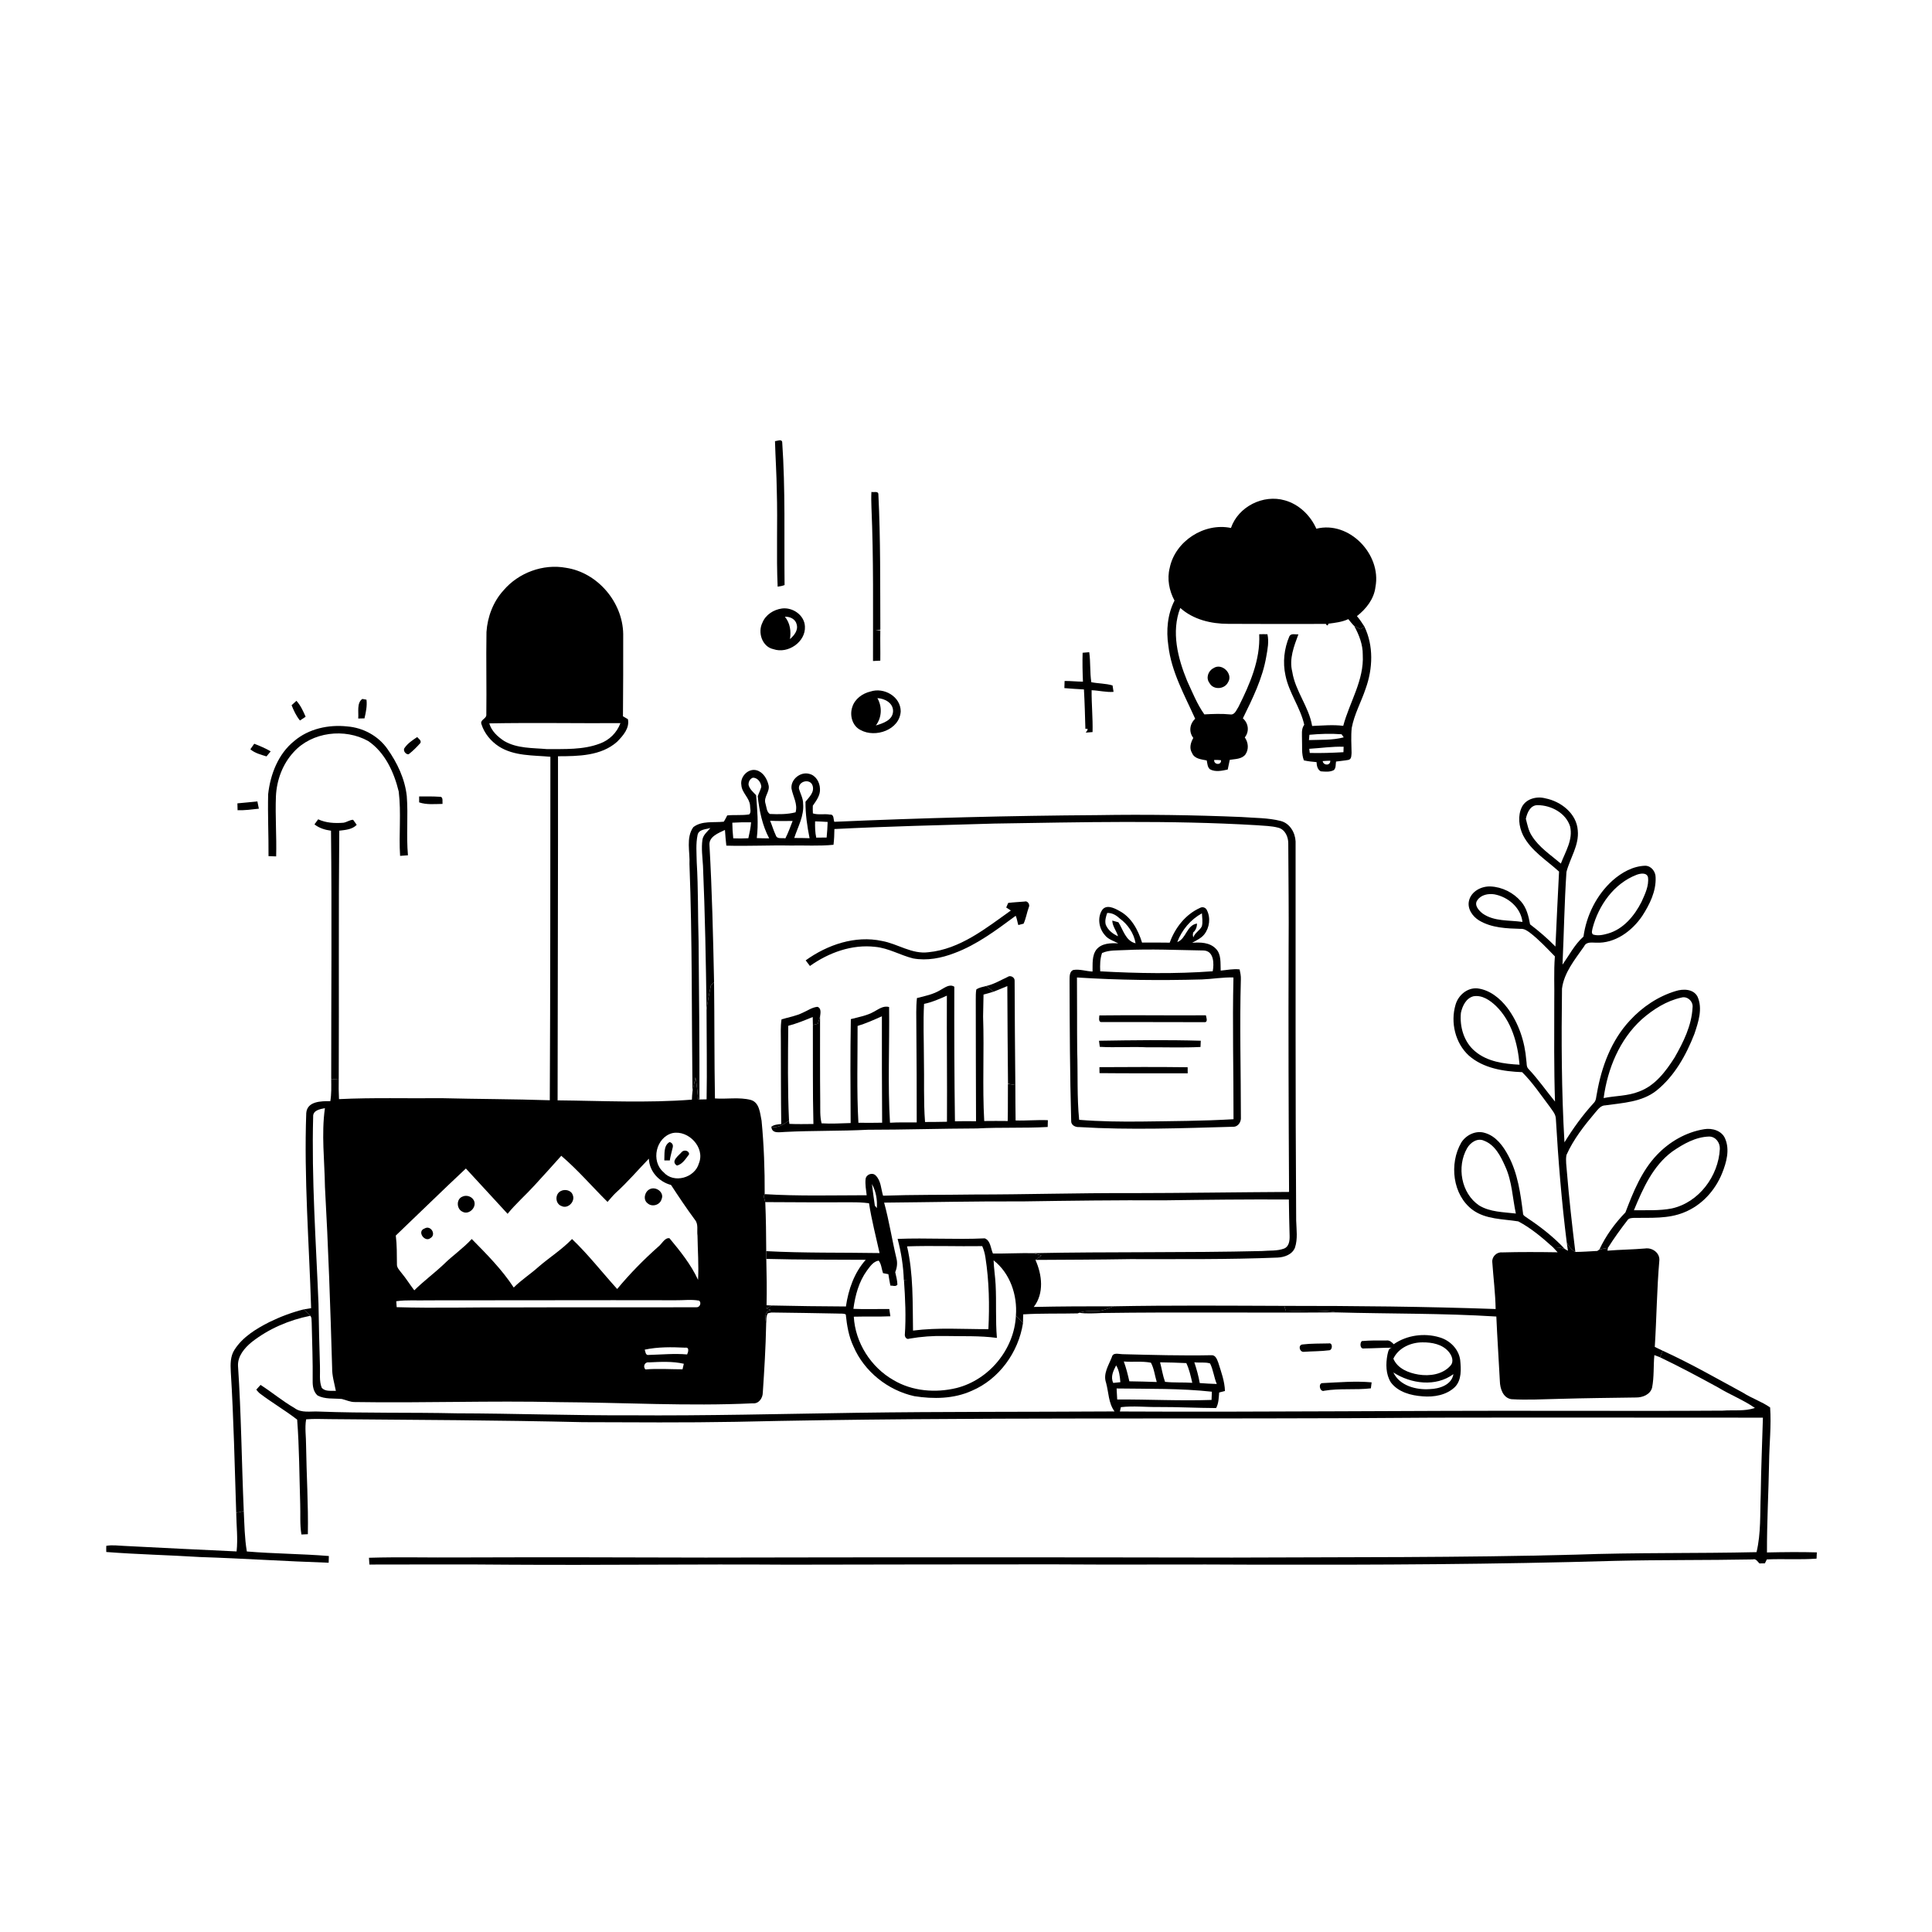 <svg xmlns="http://www.w3.org/2000/svg" viewBox="0 0 1024 1024" version="1.1">
<g id="Parent-Group"><g id="Group-rgba(0,0,0,0)" fill="rgba(0,0,0,0)">
<path fill="rgba(0,0,0,0)" opacity="1.00" d=" M 0.00 0.00 L 1024.00 0.00 L 1024.00 1024.00 L 0.00 1024.00 L 0.00 0.00 M 410.76 233.81 C 411.01 242.63 411.61 251.44 411.72 260.27 C 412.23 277.15 411.41 294.08 412.17 310.94 C 413.42 310.80 414.66 310.55 415.84 310.09 C 415.56 284.81 416.33 259.48 414.58 234.23 C 414.19 232.55 411.87 233.80 410.76 233.81 M 461.87 260.73 C 461.72 263.50 461.79 266.26 461.89 269.03 C 463.05 296.12 462.68 323.24 462.71 350.35 C 463.68 350.30 465.61 350.21 466.58 350.16 C 466.66 344.82 466.48 339.47 466.59 334.13 C 465.95 334.10 464.66 334.03 464.02 333.99 C 464.87 333.91 465.73 333.83 466.60 333.75 C 466.48 309.85 466.74 285.93 465.56 262.05 C 465.60 260.06 463.04 261.09 461.87 260.73 M 652.43 279.83 C 638.26 276.89 622.87 286.80 619.97 301.00 C 618.48 306.84 619.68 313.07 622.51 318.32 C 618.79 325.62 618.04 334.13 619.24 342.16 C 620.83 356.08 627.84 368.40 633.47 380.96 C 630.54 383.64 629.98 387.93 632.48 391.11 C 631.10 393.54 630.19 396.54 631.82 399.11 C 633.07 402.26 636.74 402.45 639.59 403.05 C 639.96 404.66 639.93 406.58 641.32 407.75 C 644.23 409.31 647.66 408.52 650.72 407.87 C 651.11 406.16 651.47 404.44 651.80 402.73 C 654.62 402.26 658.06 402.41 660.04 399.96 C 662.01 397.20 661.66 393.52 659.77 390.84 C 662.28 387.69 661.74 383.35 658.75 380.74 C 663.87 370.25 669.20 359.58 671.16 347.96 C 671.86 344.07 672.63 340.08 671.77 336.15 C 670.30 336.11 668.85 336.12 667.41 336.16 C 668.06 349.77 662.42 362.67 656.45 374.59 C 655.36 376.18 654.51 379.01 652.09 378.66 C 647.51 378.20 642.91 378.40 638.33 378.64 C 634.48 373.22 632.00 366.93 629.22 360.92 C 624.26 348.87 620.67 334.88 625.57 322.23 C 632.51 328.42 641.88 330.65 650.98 330.65 C 668.23 330.69 685.49 330.79 702.74 330.69 C 703.19 331.68 703.92 331.80 704.05 330.57 C 707.64 330.12 711.30 329.70 714.63 328.15 C 715.67 329.36 716.60 330.68 717.78 331.79 C 720.31 336.49 722.37 341.61 722.29 347.06 C 723.06 360.49 715.30 372.14 711.94 384.71 C 706.46 384.01 700.95 384.57 695.46 384.78 C 693.76 374.55 686.50 366.29 684.92 356.02 C 683.19 349.19 685.85 342.48 688.18 336.20 C 686.61 336.41 684.37 335.49 683.41 337.22 C 680.62 343.72 679.80 351.07 681.33 358.00 C 683.19 367.25 689.22 374.96 691.28 384.14 C 689.56 386.43 690.15 389.38 690.09 392.05 C 690.27 395.71 689.72 399.51 691.09 403.02 C 693.29 403.50 695.53 403.76 697.79 403.94 C 697.90 405.78 698.24 407.87 700.04 408.82 C 702.33 409.00 704.90 409.31 707.00 408.14 C 708.20 406.96 707.84 405.12 708.13 403.64 C 710.35 403.31 712.60 403.18 714.82 402.74 C 716.44 402.24 716.23 400.32 716.36 398.99 C 716.29 394.61 715.99 390.21 716.44 385.84 C 717.79 378.50 721.54 371.93 723.86 364.89 C 727.63 354.39 728.11 342.26 723.14 332.06 C 721.95 330.13 720.66 328.28 719.20 326.56 C 724.13 322.70 728.29 317.45 729.03 311.03 C 732.27 293.88 715.15 275.87 697.69 280.23 C 694.58 273.20 688.49 267.28 681.00 265.20 C 669.55 261.87 656.31 268.51 652.43 279.83 M 266.88 312.90 C 261.40 318.89 258.38 326.92 257.84 334.96 C 257.59 349.68 257.96 364.41 257.76 379.13 C 257.55 381.07 254.25 381.56 255.21 383.93 C 256.74 388.76 260.20 392.90 264.43 395.65 C 272.54 400.81 282.52 400.26 291.72 401.10 C 291.67 461.79 291.71 522.47 291.40 583.16 C 272.27 582.52 253.12 582.54 233.99 582.06 C 215.89 582.26 197.77 581.68 179.68 582.56 C 179.49 578.99 179.46 575.42 179.54 571.85 C 179.72 528.00 179.40 484.13 179.82 440.28 C 183.04 439.88 186.67 439.68 189.07 437.18 C 188.59 436.51 187.63 435.17 187.15 434.50 C 185.34 434.56 183.80 435.80 182.01 436.07 C 177.49 436.42 172.81 436.20 168.64 434.25 C 167.97 435.14 167.32 436.03 166.67 436.94 C 169.19 438.93 172.30 439.87 175.44 440.29 C 175.93 484.20 175.53 528.10 175.55 572.01 C 175.60 575.89 175.71 579.80 175.08 583.65 C 170.31 583.60 162.83 583.60 162.32 589.93 C 161.07 624.42 163.85 658.89 164.90 693.36 C 163.59 693.56 162.29 693.77 160.99 694.00 C 154.66 695.58 148.55 697.90 142.69 700.76 C 135.72 704.32 128.62 708.62 124.31 715.37 C 122.05 718.80 122.11 723.06 122.32 727.01 C 123.87 751.94 124.37 776.91 125.20 801.87 C 125.30 808.67 126.14 815.50 125.40 822.29 C 105.58 821.32 85.75 820.45 65.94 819.37 C 62.75 819.25 59.51 818.75 56.34 819.32 C 56.29 820.40 56.29 821.49 56.33 822.59 C 72.85 823.87 89.44 824.22 105.98 825.26 C 128.73 826.00 151.45 827.53 174.20 828.28 C 174.22 827.39 174.28 825.61 174.30 824.72 C 159.84 823.53 145.29 823.53 130.83 822.31 C 129.63 815.23 129.55 808.03 129.20 800.87 C 128.08 775.24 127.87 749.56 126.15 723.96 C 125.90 718.75 129.64 714.41 133.43 711.31 C 142.45 704.25 153.25 699.63 164.45 697.39 C 165.36 698.35 165.05 699.80 165.20 701.03 C 165.44 711.36 165.84 721.69 165.72 732.03 C 165.67 734.74 166.17 737.76 168.33 739.65 C 172.28 741.73 176.89 741.08 181.17 741.49 C 183.45 742.03 185.61 743.14 188.01 743.11 C 224.02 743.69 260.03 742.33 296.03 743.16 C 330.35 743.35 364.67 745.40 398.98 743.79 C 402.17 744.13 404.28 741.00 404.30 738.12 C 405.10 726.14 405.84 714.14 406.07 702.13 C 406.31 700.10 405.85 697.88 406.99 696.07 C 407.45 695.97 408.37 695.75 408.83 695.65 C 420.57 695.78 432.30 695.99 444.04 696.21 C 445.42 696.37 447.01 695.98 448.28 696.69 C 448.88 702.49 449.83 708.35 452.37 713.67 C 458.06 726.93 470.54 736.88 484.57 739.99 C 494.73 741.60 505.55 741.46 515.07 737.14 C 529.57 730.98 539.81 716.74 542.20 701.30 C 542.22 699.73 542.26 698.18 542.31 696.64 C 551.91 696.03 561.54 696.35 571.16 696.12 L 571.94 695.85 C 575.95 696.34 580.00 696.12 584.03 695.92 C 625.50 695.33 666.99 695.92 708.47 695.60 C 736.66 696.38 764.93 696.01 793.09 697.79 C 793.57 709.19 794.38 720.57 794.95 731.97 C 795.02 735.88 796.58 740.91 801.05 741.60 C 809.46 742.12 817.89 741.60 826.30 741.43 C 839.88 741.03 853.47 740.90 867.05 740.70 C 870.54 740.76 874.67 739.18 875.64 735.48 C 876.77 729.80 876.29 723.96 876.85 718.23 C 877.84 718.60 878.84 718.99 879.85 719.39 C 890.30 724.37 900.50 729.85 910.66 735.40 C 917.01 739.27 924.02 741.98 930.14 746.23 C 924.68 748.14 918.73 747.23 913.05 747.67 C 883.01 747.90 852.98 747.73 822.95 747.76 C 746.48 747.59 670.03 748.51 593.56 748.12 C 593.70 747.54 593.96 746.39 594.09 745.82 C 600.69 745.05 607.35 745.84 613.97 745.75 C 624.18 745.70 634.37 746.26 644.57 746.30 C 645.95 743.77 645.95 740.84 646.18 738.05 C 647.20 737.78 648.22 737.52 649.25 737.26 C 649.10 732.06 647.24 727.13 645.71 722.22 C 645.07 720.57 644.28 718.13 642.10 718.29 C 626.36 718.61 610.63 718.14 594.90 717.75 C 592.98 717.74 589.93 716.62 589.31 719.27 C 587.64 723.59 584.54 728.10 586.24 732.90 C 587.64 738.00 587.46 743.65 590.73 748.09 C 545.14 748.38 499.56 748.15 453.98 748.81 C 413.99 749.40 374.00 750.43 333.99 750.14 C 303.32 750.27 272.67 749.16 242.00 749.09 C 217.69 748.54 193.35 749.09 169.04 748.16 C 164.69 747.89 159.77 749.13 156.04 746.25 C 149.75 742.63 144.19 737.93 138.10 734.03 C 137.54 734.65 136.41 735.90 135.84 736.53 C 136.34 737.18 136.88 737.79 137.47 738.37 C 143.94 743.33 151.06 747.43 157.50 752.43 C 158.64 767.25 158.65 782.15 159.11 797.01 C 159.32 802.44 158.85 807.93 159.76 813.31 C 160.61 813.28 162.32 813.20 163.17 813.16 C 163.46 797.44 162.45 781.71 162.22 765.98 C 162.25 761.41 161.46 756.82 162.26 752.28 C 166.51 751.90 170.77 752.16 175.03 752.17 C 219.67 752.55 264.31 752.73 308.94 753.78 C 335.99 753.87 363.03 754.08 390.07 753.59 C 513.35 750.78 636.67 752.46 759.98 751.39 C 818.11 751.28 876.25 751.39 934.38 751.39 C 934.01 764.91 933.39 778.43 933.23 791.97 C 932.81 802.22 933.41 812.60 931.00 822.67 C 899.02 823.40 867.02 822.83 835.05 824.00 C 774.38 825.61 713.69 825.28 653.01 825.55 C 560.01 825.38 467.01 825.36 374.01 825.55 C 330.68 825.42 287.36 825.32 244.03 825.48 C 227.87 825.62 211.70 825.16 195.56 825.65 C 195.62 826.55 195.74 828.34 195.79 829.24 C 220.54 829.25 245.28 829.06 270.02 829.32 C 319.35 829.64 368.67 828.96 417.99 829.31 C 464.66 829.17 511.33 829.20 558.01 829.14 C 594.05 829.44 630.10 829.03 666.14 829.31 C 729.43 829.45 792.71 829.15 855.98 827.29 C 880.32 826.71 904.68 826.99 929.03 826.52 C 930.73 825.97 931.53 827.71 932.55 828.65 C 933.49 828.62 934.45 828.61 935.43 828.60 C 935.69 828.08 936.20 827.04 936.45 826.52 C 945.23 826.14 954.04 826.75 962.81 826.11 C 962.85 825.28 962.92 823.62 962.96 822.79 C 954.16 822.54 945.33 822.64 936.53 822.83 C 936.47 806.92 937.37 791.01 937.65 775.09 C 937.76 765.38 938.89 755.68 938.20 745.97 C 933.70 742.84 928.42 741.12 923.82 738.16 C 909.75 730.54 895.84 722.52 881.26 715.91 C 879.83 715.26 878.44 714.59 877.07 713.89 C 878.04 698.61 878.16 683.29 879.49 668.04 C 879.80 664.02 875.71 661.15 871.97 661.72 C 865.32 662.30 858.63 662.32 851.98 662.89 C 852.05 662.52 852.17 661.78 852.23 661.41 C 855.43 656.30 858.98 651.40 862.67 646.64 C 863.39 645.58 864.83 645.59 865.98 645.50 C 874.88 645.36 884.20 646.09 892.62 642.58 C 901.94 638.88 909.11 630.94 912.80 621.72 C 915.05 616.09 916.87 609.50 914.42 603.65 C 912.72 599.28 907.45 597.75 903.19 598.51 C 893.62 600.06 884.78 605.18 878.15 612.19 C 870.06 620.70 865.64 631.80 861.52 642.59 C 855.94 648.35 851.11 654.95 847.72 662.25 C 847.44 662.44 846.88 662.83 846.61 663.02 C 842.73 663.23 838.85 663.53 834.97 663.56 C 833.25 649.43 831.65 635.28 830.49 621.09 C 830.30 618.13 829.72 615.11 830.25 612.18 C 833.99 603.78 839.75 596.50 845.64 589.52 C 847.06 587.92 848.48 585.85 850.88 585.86 C 860.16 584.54 870.34 584.12 878.00 578.01 C 887.54 570.33 893.67 559.26 898.06 548.01 C 900.15 541.76 902.58 534.62 899.72 528.23 C 897.53 524.08 892.06 524.03 888.13 525.29 C 878.81 528.09 870.46 533.73 863.89 540.86 C 854.01 551.43 848.83 565.45 846.39 579.51 C 845.96 581.23 846.11 583.27 844.73 584.59 C 838.85 591.00 833.76 598.08 829.20 605.47 C 827.61 578.35 827.54 551.15 827.89 523.99 C 828.98 515.42 834.86 508.41 839.65 501.53 C 840.81 499.02 843.73 499.64 845.99 499.64 C 856.04 500.11 865.01 493.47 870.43 485.46 C 874.35 479.38 877.82 472.42 877.51 465.01 C 877.52 461.98 875.20 458.91 872.03 458.86 C 865.48 459.04 859.45 462.48 854.65 466.72 C 846.21 474.36 840.81 485.19 839.28 496.42 C 834.60 500.57 831.72 506.25 828.16 511.29 C 828.91 494.92 829.16 478.52 830.25 462.17 C 832.14 454.80 837.05 448.00 836.25 440.08 C 835.60 431.18 827.36 424.75 819.08 423.14 C 814.62 421.91 808.97 423.28 806.69 427.61 C 804.32 432.32 805.00 438.06 807.24 442.69 C 811.44 450.95 819.67 455.89 826.33 461.96 C 825.62 475.20 825.04 488.45 824.42 501.69 C 820.24 497.43 815.71 493.54 810.97 489.92 C 810.19 485.63 809.13 481.17 806.18 477.81 C 802.16 473.12 796.17 470.10 789.99 469.84 C 785.12 469.64 779.72 472.45 778.58 477.49 C 777.63 481.71 780.50 485.76 783.97 487.87 C 790.60 491.84 798.55 492.10 806.06 492.32 C 807.85 492.20 809.38 493.25 810.77 494.26 C 815.66 497.99 819.84 502.53 824.12 506.91 C 823.48 514.92 823.95 522.93 823.79 530.95 C 823.77 548.59 823.60 566.24 824.18 583.86 C 819.50 578.13 815.27 572.02 810.19 566.63 C 808.89 565.44 809.27 563.52 808.97 561.97 C 808.20 552.04 804.91 542.16 798.90 534.15 C 795.01 529.06 789.54 524.62 782.99 523.85 C 777.60 523.42 772.84 527.57 771.45 532.60 C 768.71 541.88 771.30 552.88 778.52 559.48 C 786.19 566.23 796.90 567.89 806.77 568.27 C 812.31 573.75 816.65 580.30 821.34 586.50 C 822.65 588.46 824.50 590.36 824.63 592.86 C 825.90 614.84 827.68 636.80 830.42 658.64 C 830.59 660.07 830.80 661.50 831.04 662.94 C 830.63 662.70 829.81 662.23 829.40 662.00 C 823.52 655.70 816.67 650.33 809.51 645.57 C 808.64 644.83 807.13 644.36 807.22 642.99 C 805.90 632.62 804.47 621.97 799.48 612.62 C 796.74 607.43 792.88 602.12 786.96 600.45 C 782.23 599.00 777.05 601.54 774.50 605.59 C 768.03 616.74 769.84 633.37 780.57 641.30 C 787.55 646.36 796.59 646.05 804.72 647.36 C 811.52 650.93 817.44 655.98 823.14 661.10 C 823.95 661.97 824.76 662.85 825.57 663.74 C 815.74 663.59 805.91 663.53 796.09 663.80 C 793.27 663.52 790.68 666.10 790.94 668.92 C 791.51 677.21 792.58 685.49 792.72 693.81 C 755.38 692.49 718.02 692.13 680.67 692.14 C 650.52 692.04 620.36 691.79 590.23 692.37 C 576.13 692.36 562.02 692.39 547.92 692.71 C 553.49 685.49 552.35 675.62 548.80 667.78 C 565.51 667.68 582.22 667.64 598.93 667.36 C 625.01 667.33 651.10 667.61 677.15 666.54 C 680.78 666.37 684.93 664.93 686.36 661.27 C 687.90 656.63 687.14 651.68 687.00 646.91 C 686.55 579.94 686.73 512.94 686.69 445.96 C 686.46 441.26 683.63 436.39 678.86 435.15 C 672.07 433.40 664.98 433.58 658.03 433.03 C 632.68 431.97 607.28 431.62 581.91 432.03 C 535.32 432.34 488.74 433.53 442.19 435.57 C 441.69 434.27 442.13 431.53 439.94 431.76 C 436.94 431.20 433.77 432.06 430.85 431.12 C 430.77 429.75 430.76 428.39 430.81 427.04 C 432.67 424.36 434.89 421.46 434.60 418.01 C 434.49 414.60 432.41 410.96 428.91 410.16 C 424.25 408.87 419.00 413.09 419.51 417.97 C 420.29 422.15 422.93 426.14 421.67 430.54 C 417.27 431.68 412.54 431.62 408.01 431.42 C 406.28 430.23 406.30 427.73 405.72 425.90 C 404.55 422.46 408.24 419.56 407.34 416.10 C 406.57 412.79 404.50 409.25 401.03 408.27 C 396.57 407.04 392.17 411.68 392.93 416.07 C 393.17 420.19 397.18 422.78 397.54 426.84 C 397.49 428.36 398.33 430.43 397.10 431.65 C 393.24 432.27 389.31 431.79 385.44 432.19 C 384.85 433.30 384.33 434.46 383.62 435.51 C 378.26 436.12 372.01 434.88 367.46 438.41 C 363.45 444.12 365.79 451.52 365.43 457.99 C 366.96 498.14 366.55 538.35 367.03 578.52 C 366.82 579.93 366.80 581.38 366.73 582.83 C 343.03 584.68 319.26 583.45 295.54 583.21 C 295.57 522.42 295.82 461.62 295.75 400.83 C 306.47 400.80 318.63 400.70 327.10 393.13 C 330.18 389.98 333.80 385.96 332.81 381.19 C 332.16 380.81 330.84 380.03 330.18 379.64 C 330.28 365.10 330.36 350.54 330.31 335.99 C 330.04 319.14 316.69 303.44 299.96 300.94 C 287.86 298.72 274.81 303.56 266.88 312.90 M 414.47 322.51 C 410.07 323.11 405.82 325.78 404.12 329.99 C 401.47 335.15 403.92 342.84 409.98 344.08 C 417.58 346.70 427.08 340.27 426.63 332.04 C 426.37 326.02 420.16 321.79 414.47 322.51 M 573.81 345.98 C 573.66 351.09 573.76 356.19 573.99 361.29 C 570.74 361.28 567.50 360.90 564.26 360.93 C 564.20 362.19 564.16 363.45 564.14 364.71 C 567.59 365.02 571.05 365.22 574.51 365.41 C 574.90 372.38 575.09 379.35 575.28 386.33 C 577.44 385.83 576.11 387.39 575.47 388.30 C 576.37 388.22 578.18 388.08 579.08 388.01 C 579.27 380.62 578.51 373.23 578.58 365.83 C 582.47 365.97 586.31 367.01 590.21 366.70 C 590.08 365.85 589.80 364.15 589.67 363.30 C 586.01 362.21 582.14 362.33 578.42 361.58 C 577.61 356.31 578.07 350.95 577.32 345.68 C 576.45 345.75 574.69 345.91 573.81 345.98 M 643.13 354.16 C 640.32 355.59 639.03 359.40 641.06 362.02 C 643.05 365.79 648.96 365.42 650.84 361.71 C 653.84 357.23 647.62 351.08 643.13 354.16 M 461.41 366.51 C 457.12 367.51 453.02 370.45 451.71 374.81 C 450.24 379.17 451.75 384.76 456.06 386.90 C 463.92 391.29 476.87 386.86 477.40 377.00 C 477.33 369.14 468.51 364.18 461.41 366.51 M 189.86 380.83 C 190.69 380.81 192.35 380.77 193.18 380.75 C 193.94 377.53 194.65 374.16 194.24 370.85 C 193.69 370.75 192.59 370.55 192.05 370.45 C 188.97 372.56 190.18 377.48 189.86 380.83 M 154.55 373.79 C 155.70 376.65 157.01 379.48 158.98 381.88 C 159.99 381.22 160.99 380.56 161.99 379.89 C 160.68 376.91 159.34 373.87 157.10 371.45 C 156.24 372.22 155.39 373.00 154.55 373.79 M 155.91 392.78 C 147.47 399.58 143.30 410.38 142.13 420.89 C 141.85 431.85 142.40 442.81 142.32 453.78 C 143.67 453.83 145.01 453.87 146.37 453.91 C 146.66 443.28 145.83 432.64 146.25 422.02 C 146.64 413.49 149.78 404.97 155.61 398.66 C 165.31 387.86 182.76 385.82 195.22 392.80 C 204.10 398.87 208.87 409.36 211.33 419.52 C 212.72 430.83 211.32 442.28 212.06 453.63 C 213.45 453.56 214.84 453.45 216.22 453.32 C 215.29 442.87 216.40 432.37 215.60 421.93 C 214.61 412.80 210.54 404.26 205.26 396.84 C 200.43 390.00 192.40 385.67 184.08 385.03 C 174.20 383.94 163.59 386.22 155.91 392.78 M 214.44 396.41 C 213.36 397.80 215.11 400.00 216.59 399.78 C 218.85 398.01 220.92 395.96 222.82 393.80 C 223.48 392.40 221.81 391.57 221.13 390.65 C 218.69 392.29 216.12 393.94 214.44 396.41 M 132.69 397.14 C 135.13 399.20 138.27 399.98 141.25 400.91 C 142.01 400.03 142.75 399.14 143.47 398.23 C 140.70 396.61 137.74 395.36 134.75 394.20 C 134.05 395.17 133.37 396.15 132.69 397.14 M 222.15 422.14 C 222.16 422.92 222.16 424.49 222.16 425.28 C 226.15 426.62 230.42 426.14 234.55 426.09 C 234.36 424.80 235.13 422.13 232.98 422.30 C 229.38 422.07 225.76 422.12 222.15 422.14 M 125.83 425.79 C 125.85 426.70 125.89 428.53 125.92 429.44 C 129.70 429.55 133.45 429.04 137.20 428.62 C 136.96 427.32 136.70 426.04 136.42 424.76 C 132.89 425.08 129.37 425.52 125.83 425.79 M 738.71 712.46 C 737.68 711.40 736.51 710.28 734.91 710.48 C 730.54 710.45 726.16 710.42 721.81 710.79 C 720.66 711.71 720.77 715.17 722.98 714.70 C 727.97 714.65 732.96 714.31 737.96 714.30 C 735.93 714.31 735.80 716.45 735.38 717.97 C 734.44 722.85 734.45 728.38 737.20 732.72 C 741.09 737.89 747.85 739.65 754.01 740.08 C 760.01 740.60 766.67 739.46 771.15 735.14 C 774.77 731.39 774.40 725.69 773.94 720.90 C 773.20 715.08 768.50 710.40 762.98 708.82 C 754.93 706.38 745.64 707.62 738.71 712.46 M 690.40 712.59 C 687.92 712.79 688.68 716.49 690.86 716.51 C 695.46 716.16 700.11 716.26 704.70 715.66 C 706.41 715.21 706.37 711.50 704.21 712.04 C 699.60 712.17 694.97 712.03 690.40 712.59 M 701.03 733.07 C 698.50 732.95 699.49 738.08 701.94 737.11 C 710.11 735.74 718.40 736.81 726.59 735.85 C 726.69 735.05 726.89 733.47 726.99 732.67 C 718.35 731.89 709.67 732.67 701.03 733.07 Z" />
<path fill="rgba(0,0,0,0)" opacity="1.00" d=" M 356.43 600.56 C 364.89 598.80 373.87 608.25 370.43 616.61 C 368.29 624.29 357.12 627.49 351.70 621.30 C 344.82 615.42 347.64 602.81 356.43 600.56 M 352.10 615.04 C 352.82 615.05 354.27 615.06 355.00 615.07 C 355.33 612.69 356.08 610.42 356.58 608.09 C 356.85 606.71 356.31 605.79 354.93 605.30 C 351.55 607.14 352.32 611.79 352.10 615.04 M 361.41 610.52 C 359.79 612.46 355.19 615.51 358.81 617.78 C 361.78 617.03 363.44 614.13 365.20 611.86 C 365.40 609.87 362.58 609.23 361.41 610.52 Z" />
<path fill="rgba(0,0,0,0)" opacity="1.00" d=" M 614.86 722.06 C 619.49 722.14 624.13 722.22 628.77 722.47 C 630.34 725.77 631.11 729.37 631.93 732.92 C 627.12 732.59 622.28 732.94 617.49 732.40 C 616.28 729.04 615.77 725.49 614.86 722.06 Z" />
</g>
<g id="Group-000000" fill="#000000">
<path fill="#000000" opacity="1.00" d=" M 410.76 233.81 C 411.87 233.80 414.19 232.55 414.58 234.23 C 416.33 259.48 415.56 284.81 415.84 310.09 C 414.66 310.55 413.42 310.80 412.17 310.94 C 411.41 294.08 412.23 277.15 411.72 260.27 C 411.61 251.44 411.01 242.63 410.76 233.81 Z" />
</g>
<g id="Group-000000" fill="#000000">
<path fill="#000000" opacity="1.00" d=" M 461.87 260.73 C 463.04 261.09 465.60 260.06 465.56 262.05 C 466.74 285.93 466.48 309.85 466.60 333.75 C 465.73 333.83 464.87 333.91 464.02 333.99 C 464.66 334.03 465.95 334.10 466.59 334.13 C 466.48 339.47 466.66 344.82 466.58 350.16 C 465.61 350.21 463.68 350.30 462.71 350.35 C 462.68 323.24 463.05 296.12 461.89 269.03 C 461.79 266.26 461.72 263.50 461.87 260.73 Z" />
</g>
<g id="Group-000000" fill="#000000">
<path fill="#000000" opacity="1.00" d=" M 652.43 279.83 C 656.31 268.51 669.55 261.87 681.00 265.20 C 688.49 267.28 694.58 273.20 697.69 280.23 C 715.15 275.87 732.27 293.88 729.03 311.03 C 728.29 317.45 724.13 322.70 719.20 326.56 C 720.66 328.28 721.95 330.13 723.14 332.06 C 722.46 332.53 721.79 333.01 721.13 333.50 C 720.00 332.94 718.87 332.37 717.78 331.79 C 716.60 330.68 715.67 329.36 714.63 328.15 C 711.30 329.70 707.64 330.12 704.05 330.57 C 703.92 331.80 703.19 331.68 702.74 330.69 C 685.49 330.79 668.23 330.69 650.98 330.65 C 641.88 330.65 632.51 328.42 625.57 322.23 C 620.67 334.88 624.26 348.87 629.22 360.92 C 632.00 366.93 634.48 373.22 638.33 378.64 C 642.91 378.40 647.51 378.20 652.09 378.66 C 654.51 379.01 655.36 376.18 656.45 374.59 C 662.42 362.67 668.06 349.77 667.41 336.16 C 668.85 336.12 670.30 336.11 671.77 336.15 C 672.63 340.08 671.86 344.07 671.16 347.96 C 669.20 359.58 663.87 370.25 658.75 380.74 C 661.74 383.35 662.28 387.69 659.77 390.84 C 661.66 393.52 662.01 397.20 660.04 399.96 C 658.06 402.41 654.62 402.26 651.80 402.73 C 651.47 404.44 651.11 406.16 650.72 407.87 C 647.66 408.52 644.23 409.31 641.32 407.75 C 639.93 406.58 639.96 404.66 639.59 403.05 C 636.74 402.45 633.07 402.26 631.82 399.11 C 630.19 396.54 631.10 393.54 632.48 391.11 C 629.98 387.93 630.54 383.64 633.47 380.96 C 627.84 368.40 620.83 356.08 619.24 342.16 C 618.04 334.13 618.79 325.62 622.51 318.32 C 619.68 313.07 618.48 306.84 619.97 301.00 C 622.87 286.80 638.26 276.89 652.43 279.83 M 643.53 402.79 C 643.28 405.45 647.52 405.67 647.14 402.92 C 645.93 402.78 644.72 402.79 643.53 402.79 Z" />
<path fill="#000000" opacity="1.00" d=" M 266.88 312.90 C 274.81 303.56 287.86 298.72 299.96 300.94 C 316.69 303.44 330.04 319.14 330.31 335.99 C 330.36 350.54 330.28 365.10 330.18 379.64 C 330.84 380.03 332.16 380.81 332.81 381.19 C 333.80 385.96 330.18 389.98 327.10 393.13 C 318.63 400.70 306.47 400.80 295.75 400.83 C 295.82 461.62 295.57 522.42 295.54 583.21 C 319.26 583.45 343.03 584.68 366.73 582.83 C 366.80 581.38 366.82 579.93 367.03 578.52 C 367.53 576.00 368.08 573.50 368.61 571.00 C 369.31 574.85 369.66 578.76 370.09 582.65 L 370.72 582.75 C 371.98 582.73 373.24 582.71 374.51 582.67 C 374.81 566.88 374.49 551.09 374.48 535.31 C 374.99 530.91 375.92 526.59 376.79 522.25 C 377.21 521.82 378.05 520.94 378.47 520.50 C 378.72 541.07 378.57 561.64 378.94 582.20 C 385.26 582.65 391.74 581.40 397.94 582.99 C 402.58 584.34 402.82 590.03 403.65 593.98 C 404.90 606.91 405.36 619.95 405.30 632.93 C 405.17 633.21 404.91 633.79 404.78 634.07 C 405.02 635.09 405.33 636.10 405.61 637.14 C 405.98 645.79 406.07 654.46 406.12 663.13 C 406.10 664.48 406.11 665.87 406.15 667.24 C 406.35 675.43 406.49 683.63 406.29 691.82 C 407.02 691.85 408.47 691.91 409.20 691.94 C 408.16 692.40 407.13 692.89 406.11 693.39 C 406.91 693.70 407.73 694.03 408.55 694.35 C 404.56 694.95 405.92 699.36 406.07 702.13 C 405.84 714.14 405.10 726.14 404.30 738.12 C 404.28 741.00 402.17 744.13 398.98 743.79 C 364.67 745.40 330.35 743.35 296.03 743.16 C 260.03 742.33 224.02 743.69 188.01 743.11 C 185.61 743.14 183.45 742.03 181.17 741.49 C 176.89 741.08 172.28 741.73 168.33 739.65 C 166.17 737.76 165.67 734.74 165.72 732.03 C 165.84 721.69 165.44 711.36 165.20 701.03 C 165.05 699.80 165.36 698.35 164.45 697.39 C 163.33 696.21 162.16 695.10 160.99 694.00 C 162.29 693.77 163.59 693.56 164.90 693.36 C 163.85 658.89 161.07 624.42 162.32 589.93 C 162.83 583.60 170.31 583.60 175.08 583.65 C 175.71 579.80 175.60 575.89 175.55 572.01 C 176.55 571.97 178.54 571.89 179.54 571.85 C 179.46 575.42 179.49 578.99 179.68 582.56 C 197.77 581.68 215.89 582.26 233.99 582.06 C 253.12 582.54 272.27 582.52 291.40 583.16 C 291.71 522.47 291.67 461.79 291.72 401.10 C 282.52 400.26 272.54 400.81 264.43 395.65 C 260.20 392.90 256.74 388.76 255.21 383.93 C 254.25 381.56 257.55 381.07 257.76 379.13 C 257.96 364.41 257.59 349.68 257.84 334.96 C 258.38 326.92 261.40 318.89 266.88 312.90 M 259.33 383.41 C 260.50 387.47 263.77 390.49 267.21 392.74 C 274.06 396.78 282.33 396.37 289.99 397.05 C 299.33 396.95 309.01 397.51 317.90 394.12 C 322.96 392.32 326.99 388.31 328.84 383.28 C 305.67 383.42 282.49 382.97 259.33 383.41 M 165.98 591.85 C 165.10 624.91 167.47 657.94 168.81 690.96 C 168.95 702.00 169.27 713.03 169.58 724.06 C 169.76 727.85 169.08 731.87 170.50 735.49 C 172.32 737.72 175.51 737.01 178.01 737.19 C 177.22 733.15 175.96 729.15 176.04 724.99 C 175.11 692.98 174.02 660.98 172.23 629.01 C 172.04 615.13 170.27 601.17 172.21 587.36 C 169.69 587.81 165.79 588.48 165.98 591.85 M 356.43 600.56 C 347.64 602.81 344.82 615.42 351.70 621.30 C 357.12 627.49 368.29 624.29 370.43 616.61 C 373.87 608.25 364.89 598.80 356.43 600.56 M 297.49 612.59 C 292.82 617.89 288.02 623.08 283.27 628.31 C 278.62 633.42 273.39 637.97 269.03 643.34 C 261.64 635.36 254.33 627.30 246.93 619.33 C 234.41 631.03 222.19 643.05 209.78 654.86 C 210.41 659.88 210.32 664.93 210.38 669.98 C 210.25 671.80 211.63 673.13 212.65 674.48 C 215.16 677.47 217.21 680.80 219.58 683.91 C 224.50 679.03 230.11 674.91 235.15 670.15 C 239.91 665.43 245.52 661.65 250.03 656.70 C 257.99 664.78 266.05 672.87 272.29 682.42 C 276.36 678.34 281.25 675.24 285.51 671.39 C 291.32 666.39 297.87 662.25 303.20 656.71 C 311.81 664.94 319.14 674.38 327.12 683.20 C 333.76 675.18 341.05 667.76 348.82 660.85 C 350.76 659.43 352.29 655.86 354.84 656.29 C 360.53 663.15 366.23 670.19 369.98 678.35 C 370.41 670.54 369.80 662.72 369.69 654.91 C 369.29 652.12 370.30 648.90 368.35 646.54 C 363.90 640.53 359.75 634.31 355.66 628.06 C 349.26 626.38 344.18 620.88 343.91 614.12 C 338.05 620.18 332.58 626.63 326.31 632.28 C 324.77 633.77 323.41 635.43 322.00 637.04 C 313.81 628.91 306.28 620.11 297.49 612.59 M 210.02 689.68 C 210.08 690.46 210.19 692.04 210.25 692.83 C 230.82 693.46 251.41 692.80 271.99 692.96 C 304.37 692.83 336.75 692.99 369.12 692.87 C 370.90 693.02 371.93 690.58 370.59 689.38 C 366.42 688.61 362.19 689.23 357.99 689.16 C 314.30 689.05 270.60 689.24 226.91 689.21 C 221.28 689.40 215.62 688.88 210.02 689.68 M 341.73 715.34 C 342.11 716.46 342.11 718.51 343.91 718.14 C 350.66 717.95 357.43 717.30 364.19 717.88 C 364.79 716.62 365.50 713.94 363.23 714.30 C 356.07 713.96 348.79 713.83 341.73 715.34 M 342.12 725.83 C 348.66 725.27 355.22 725.76 361.75 725.76 C 361.93 725.02 362.27 723.55 362.44 722.82 C 356.37 721.44 350.09 721.80 343.93 722.09 C 341.78 721.70 340.57 724.33 342.12 725.83 Z" />
<path fill="#000000" opacity="1.00" d=" M 414.47 322.51 C 420.16 321.79 426.37 326.02 426.63 332.04 C 427.08 340.27 417.58 346.70 409.98 344.08 C 403.92 342.84 401.47 335.15 404.12 329.99 C 405.82 325.78 410.07 323.11 414.47 322.51 M 415.99 326.88 C 418.81 330.22 419.33 334.52 418.71 338.73 C 420.89 336.81 423.13 334.12 422.27 330.99 C 421.65 328.12 418.70 326.75 415.99 326.88 Z" />
<path fill="#000000" opacity="1.00" d=" M 461.41 366.51 C 468.51 364.18 477.33 369.14 477.40 377.00 C 476.87 386.86 463.92 391.29 456.06 386.90 C 451.75 384.76 450.24 379.17 451.71 374.81 C 453.02 370.45 457.12 367.51 461.41 366.51 M 465.04 370.03 C 467.66 374.61 467.40 380.26 464.23 384.51 C 468.00 383.39 473.12 381.75 473.34 377.04 C 473.49 372.61 468.92 370.19 465.04 370.03 Z" />
<path fill="#000000" opacity="1.00" d=" M 352.10 615.04 C 352.32 611.79 351.55 607.14 354.93 605.30 C 356.31 605.79 356.85 606.71 356.58 608.09 C 356.08 610.42 355.33 612.69 355.00 615.07 C 354.27 615.06 352.82 615.05 352.10 615.04 Z" />
<path fill="#000000" opacity="1.00" d=" M 361.41 610.52 C 362.58 609.23 365.40 609.87 365.20 611.86 C 363.44 614.13 361.78 617.03 358.81 617.78 C 355.19 615.51 359.79 612.46 361.41 610.52 Z" />
<path fill="#000000" opacity="1.00" d=" M 475.75 656.64 C 491.12 656.02 506.54 657.08 521.92 656.35 C 525.04 657.47 525.06 661.76 526.28 664.41 C 533.41 664.47 540.55 664.08 547.69 664.20 C 549.12 664.58 550.55 665.02 551.99 665.46 C 550.92 666.22 549.85 666.99 548.80 667.78 C 552.35 675.62 553.49 685.49 547.92 692.71 C 562.02 692.39 576.13 692.36 590.23 692.37 C 587.52 693.32 584.91 694.77 581.98 694.84 C 578.62 695.06 575.13 694.54 571.94 695.85 L 571.16 696.12 C 561.54 696.35 551.91 696.03 542.31 696.64 C 542.26 698.18 542.22 699.73 542.20 701.30 C 541.05 699.88 539.79 698.55 538.45 697.32 C 539.30 686.48 535.38 674.82 526.62 668.01 C 526.78 672.32 527.49 676.59 527.70 680.90 C 528.19 690.30 527.57 699.73 528.38 709.12 C 519.31 707.88 510.14 708.33 501.03 708.11 C 494.65 707.96 488.27 708.41 481.99 709.51 C 480.61 710.07 479.67 708.91 479.57 707.65 C 480.26 697.99 479.79 688.29 479.13 678.64 C 479.60 678.58 480.55 678.46 481.02 678.40 C 480.53 678.43 479.54 678.51 479.04 678.55 C 478.81 671.14 477.66 663.80 475.75 656.64 M 480.76 660.60 C 484.15 675.20 483.67 690.34 483.92 705.24 C 497.16 703.53 510.56 704.52 523.87 704.48 C 524.50 691.81 524.27 679.04 522.30 666.49 C 522.00 664.40 521.44 662.38 520.60 660.47 C 507.32 660.67 494.03 660.15 480.76 660.60 Z" />
<path fill="#000000" opacity="1.00" d=" M 830.42 658.64 C 831.54 660.59 832.93 662.47 834.97 663.56 C 838.85 663.53 842.73 663.23 846.61 663.02 C 846.88 662.83 847.44 662.44 847.72 662.25 C 849.20 661.90 850.72 661.65 852.23 661.41 C 852.17 661.78 852.05 662.52 851.98 662.89 C 858.63 662.32 865.32 662.30 871.97 661.72 C 875.71 661.15 879.80 664.02 879.49 668.04 C 878.16 683.29 878.04 698.61 877.07 713.89 C 878.44 714.59 879.83 715.26 881.26 715.91 C 880.78 717.06 880.31 718.22 879.85 719.39 C 878.84 718.99 877.84 718.60 876.85 718.23 C 876.29 723.96 876.77 729.80 875.64 735.48 C 874.67 739.18 870.54 740.76 867.05 740.70 C 853.47 740.90 839.88 741.03 826.30 741.43 C 817.89 741.60 809.46 742.12 801.05 741.60 C 796.58 740.91 795.02 735.88 794.95 731.97 C 794.38 720.57 793.57 709.19 793.09 697.79 C 764.93 696.01 736.66 696.38 708.47 695.60 C 699.57 693.96 690.47 695.10 681.49 694.67 C 681.28 694.03 680.87 692.77 680.67 692.14 C 718.02 692.13 755.38 692.49 792.72 693.81 C 792.58 685.49 791.51 677.21 790.94 668.92 C 790.68 666.10 793.27 663.52 796.09 663.80 C 805.91 663.53 815.74 663.59 825.57 663.74 C 824.76 662.85 823.95 661.97 823.14 661.10 C 825.26 661.00 827.40 661.23 829.40 662.00 C 829.81 662.23 830.63 662.70 831.04 662.94 C 830.80 661.50 830.59 660.07 830.42 658.64 Z" />
</g>
<g id="Group-000000" fill="#000000">
<path fill="rgba(0,0,0,0)" opacity="1.00" d=" M 415.99 326.88 C 418.70 326.75 421.65 328.12 422.27 330.99 C 423.13 334.12 420.89 336.81 418.71 338.73 C 419.33 334.52 418.81 330.22 415.99 326.88 Z" />
<path fill="rgba(0,0,0,0)" opacity="1.00" d=" M 259.33 383.41 C 282.49 382.97 305.67 383.42 328.84 383.28 C 326.99 388.31 322.96 392.32 317.90 394.12 C 309.01 397.51 299.33 396.95 289.99 397.05 C 282.33 396.37 274.06 396.78 267.21 392.74 C 263.77 390.49 260.50 387.47 259.33 383.41 Z" />
<path fill="rgba(0,0,0,0)" opacity="1.00" d=" M 808.73 433.97 C 809.43 430.76 811.12 426.66 815.04 426.75 C 822.15 426.80 829.92 430.89 832.17 437.98 C 833.85 445.02 829.68 451.40 827.29 457.72 C 821.90 453.13 815.73 449.13 811.91 443.02 C 810.11 440.30 809.54 437.06 808.73 433.97 Z" />
<path fill="rgba(0,0,0,0)" opacity="1.00" d=" M 432.02 435.34 C 434.24 435.40 436.46 435.48 438.67 435.65 C 438.59 438.40 438.40 441.16 438.13 443.91 C 436.29 443.93 434.45 443.95 432.62 443.97 C 432.00 441.14 431.96 438.23 432.02 435.34 Z" />
<path fill="rgba(0,0,0,0)" opacity="1.00" d=" M 442.25 439.41 C 470.48 437.98 498.73 437.34 526.97 436.51 C 573.32 435.80 619.73 434.63 666.03 437.38 C 669.89 437.71 673.83 437.70 677.59 438.72 C 681.16 439.69 682.84 443.59 682.81 447.03 C 682.89 465.69 683.15 484.35 682.99 503.02 C 682.84 545.93 682.98 588.84 683.23 631.75 C 655.17 631.90 627.11 632.35 599.04 632.38 C 571.34 632.26 543.65 633.13 515.96 633.12 C 499.98 633.36 483.99 633.18 468.04 633.74 C 466.94 630.13 466.96 625.76 464.10 622.99 C 462.33 621.23 459.06 622.49 458.78 624.92 C 458.49 627.78 459.02 630.65 459.36 633.50 C 441.34 633.52 423.29 634.03 405.30 632.93 C 405.36 619.95 404.90 606.91 403.65 593.98 C 402.82 590.03 402.58 584.34 397.94 582.99 C 391.74 581.40 385.26 582.65 378.94 582.20 C 378.57 561.64 378.72 541.07 378.47 520.50 C 377.96 496.31 377.41 472.11 376.03 447.96 C 375.61 443.40 380.91 441.50 384.24 439.89 C 384.44 442.66 384.64 445.44 384.97 448.21 C 396.31 448.54 407.67 447.93 419.01 448.15 C 426.60 448.00 434.21 448.52 441.77 447.75 C 442.13 444.98 442.21 442.19 442.25 439.41 M 534.37 478.57 C 534.10 479.18 533.58 480.39 533.31 480.99 C 533.93 481.39 535.15 482.19 535.77 482.59 C 522.52 492.02 508.86 503.08 492.09 504.70 C 483.28 505.85 475.83 500.22 467.47 498.73 C 453.27 495.68 438.56 500.72 427.03 509.01 C 427.76 510.00 428.51 511.00 429.28 511.99 C 439.24 504.91 451.54 500.41 463.88 501.85 C 470.95 502.50 477.16 506.29 483.96 507.98 C 491.36 509.34 499.00 507.82 505.94 505.14 C 517.90 500.68 528.17 492.88 538.35 485.38 C 539.02 486.93 539.22 488.68 539.73 490.30 C 540.43 490.12 541.83 489.74 542.53 489.56 C 543.80 486.78 544.24 483.72 545.29 480.86 C 546.06 479.50 544.65 477.25 543.03 477.84 C 540.14 478.09 537.24 478.21 534.37 478.57 M 584.15 482.34 C 581.57 486.31 582.41 491.97 585.48 495.48 C 587.22 497.86 590.20 498.67 592.71 499.99 C 588.68 499.80 583.98 499.87 581.16 503.24 C 578.64 506.55 579.18 511.03 579.07 514.94 C 575.68 514.80 572.28 513.54 568.92 514.10 C 566.63 514.91 566.95 517.96 566.89 519.93 C 566.97 544.62 567.05 569.32 567.75 594.00 C 567.58 596.36 569.97 597.52 572.02 597.37 C 599.14 599.03 626.34 597.96 653.47 597.21 C 656.24 597.35 657.94 594.61 657.70 592.09 C 657.70 567.76 657.00 543.41 657.68 519.08 C 657.77 517.29 657.39 515.54 657.03 513.81 C 653.66 513.40 650.33 514.15 646.99 514.44 C 646.78 510.49 647.46 505.77 644.33 502.74 C 641.08 499.46 636.16 499.36 631.87 499.70 C 634.13 498.41 636.64 497.32 638.30 495.23 C 641.10 491.67 641.75 486.39 639.65 482.35 C 639.02 480.97 637.32 480.44 636.02 481.21 C 628.30 484.67 622.79 491.80 619.97 499.63 C 615.08 499.54 610.20 499.57 605.31 499.59 C 603.21 492.89 599.68 486.13 593.22 482.76 C 590.60 481.28 586.36 479.20 584.15 482.34 M 522.70 522.61 C 520.92 523.11 518.98 523.34 517.46 524.45 C 517.14 526.26 517.20 528.10 517.18 529.94 C 517.23 551.39 517.21 572.84 517.32 594.28 C 513.59 594.23 509.87 594.21 506.14 594.31 C 505.81 570.54 505.74 546.76 505.81 522.99 C 503.26 521.35 500.73 523.52 498.52 524.69 C 494.70 527.04 490.28 527.92 486.00 528.99 C 485.46 533.96 485.67 538.97 485.68 543.96 C 485.80 560.94 485.93 577.92 485.88 594.90 C 481.15 594.96 476.42 594.78 471.71 595.07 C 470.47 574.66 471.51 554.17 471.24 533.76 C 468.24 532.87 465.71 534.88 463.24 536.20 C 459.45 538.35 455.11 539.06 450.96 540.16 C 450.64 558.51 450.74 576.88 450.86 595.24 C 445.73 595.38 440.59 595.71 435.46 595.39 C 434.51 591.66 434.80 587.79 434.74 583.99 C 434.57 568.91 434.67 553.83 434.65 538.76 C 434.89 537.04 435.42 534.29 433.23 533.64 C 430.40 533.91 428.04 535.66 425.50 536.75 C 421.94 538.51 418.00 539.15 414.23 540.28 C 413.61 544.16 413.90 548.10 413.87 552.01 C 413.93 566.59 413.87 581.18 414.08 595.76 C 412.26 595.94 410.39 596.06 408.85 597.16 C 409.05 601.11 413.26 600.01 416.02 599.95 C 430.67 599.19 445.35 599.55 459.99 598.79 C 479.33 598.79 498.65 598.16 517.99 598.10 C 530.41 597.41 542.87 598.03 555.30 597.32 C 555.32 596.42 555.37 594.63 555.39 593.73 C 549.69 593.47 543.99 594.07 538.29 593.87 C 538.18 587.61 538.19 581.35 538.15 575.09 C 537.99 556.65 537.81 538.21 537.77 519.77 C 537.87 518.00 535.51 516.68 534.05 517.81 C 530.32 519.53 526.75 521.70 522.70 522.61 Z" />
<path fill="rgba(0,0,0,0)" opacity="1.00" d=" M 867.46 463.65 C 869.38 462.93 872.82 462.31 873.47 464.98 C 874.06 469.54 871.88 473.90 870.06 477.96 C 866.33 485.36 860.41 492.53 852.13 494.83 C 849.62 495.54 846.87 496.14 844.33 495.30 C 843.29 494.47 843.94 492.99 844.10 491.94 C 847.28 479.82 855.46 468.24 867.46 463.65 Z" />
<path fill="rgba(0,0,0,0)" opacity="1.00" d=" M 783.05 477.11 C 784.98 474.23 788.84 473.51 792.07 474.02 C 799.32 475.37 806.04 481.04 806.94 488.64 C 799.86 487.61 791.99 488.51 785.84 484.20 C 783.82 482.64 781.10 479.69 783.05 477.11 Z" />
<path fill="rgba(0,0,0,0)" opacity="1.00" d=" M 623.98 499.31 C 626.38 492.92 631.04 487.38 637.04 484.08 C 637.13 486.35 637.61 488.70 637.01 490.94 C 635.94 493.23 633.28 494.35 632.50 496.83 C 632.15 495.86 632.15 494.95 632.52 494.09 L 633.02 493.65 C 633.98 492.47 634.45 491.09 634.43 489.50 C 628.86 490.38 628.71 497.65 623.98 499.31 Z" />
<path fill="rgba(0,0,0,0)" opacity="1.00" d=" M 584.11 505.10 C 587.88 503.47 592.03 503.80 596.03 503.57 C 610.02 502.89 624.03 503.55 638.02 503.78 C 643.43 504.06 643.54 510.79 642.77 514.79 C 622.93 516.25 602.99 515.92 583.14 514.82 C 582.99 511.55 583.02 508.23 584.11 505.10 Z" />
<path fill="rgba(0,0,0,0)" opacity="1.00" d=" M 637.04 519.12 C 642.61 518.91 648.15 517.90 653.75 518.08 C 653.17 543.12 653.83 568.17 653.79 593.21 C 637.55 594.16 621.27 594.21 605.00 594.44 C 593.98 594.55 582.95 594.43 571.97 593.53 C 570.78 581.40 571.33 569.18 570.94 557.02 C 570.81 544.04 570.93 531.06 570.81 518.08 C 592.85 519.50 614.96 519.73 637.04 519.12 M 582.68 538.20 C 582.64 539.37 581.98 541.93 584.01 541.71 C 602.06 541.67 620.13 541.77 638.19 541.77 C 640.47 542.00 639.35 539.40 639.15 538.13 C 620.33 538.30 601.50 537.93 582.68 538.20 M 582.49 551.62 C 582.60 552.42 582.81 554.04 582.92 554.85 C 591.28 555.33 599.67 554.67 608.04 555.10 C 617.46 555.01 626.88 555.38 636.29 554.92 C 636.33 554.09 636.40 552.43 636.43 551.61 C 618.47 551.09 600.46 551.32 582.49 551.62 M 582.72 565.62 C 582.73 566.41 582.75 567.99 582.76 568.78 C 598.34 568.95 613.93 568.84 629.51 568.87 C 629.50 568.07 629.48 566.47 629.47 565.66 C 613.89 565.46 598.30 565.53 582.72 565.62 Z" />
<path fill="rgba(0,0,0,0)" opacity="1.00" d=" M 526.63 525.61 C 529.08 524.68 531.48 523.63 533.90 522.64 C 533.99 539.88 534.08 557.13 534.26 574.38 C 534.67 574.47 535.50 574.65 535.92 574.74 L 534.22 574.49 C 534.14 581.04 534.27 587.60 534.11 594.16 C 529.96 594.10 525.81 594.12 521.66 594.16 C 520.62 575.71 521.70 557.21 521.06 538.75 C 521.14 534.88 521.22 531.01 521.29 527.14 C 523.07 526.65 524.87 526.20 526.63 525.61 Z" />
<path fill="rgba(0,0,0,0)" opacity="1.00" d=" M 489.77 532.08 C 494.00 531.23 497.94 529.45 501.86 527.72 C 501.75 550.00 502.05 572.27 501.91 594.55 C 498.03 594.63 494.16 594.68 490.29 594.68 C 489.43 583.46 489.95 572.19 489.69 560.95 C 489.68 551.33 489.25 541.69 489.77 532.08 Z" />
<path fill="rgba(0,0,0,0)" opacity="1.00" d=" M 774.31 536.83 C 775.09 533.18 777.03 529.09 780.94 528.05 C 785.57 527.25 789.74 530.17 792.92 533.20 C 801.19 541.27 804.45 553.10 805.39 564.31 C 797.18 563.91 788.31 562.72 781.82 557.22 C 775.93 552.35 773.58 544.24 774.31 536.83 Z" />
<path fill="rgba(0,0,0,0)" opacity="1.00" d=" M 870.22 540.22 C 876.23 534.96 883.28 530.47 891.17 528.74 C 894.32 527.79 897.55 530.81 897.09 534.02 C 896.61 543.56 892.23 552.35 887.58 560.50 C 882.89 567.87 877.20 575.48 868.69 578.56 C 862.72 580.97 856.18 580.74 849.96 582.00 C 852.05 566.43 858.40 550.93 870.22 540.22 Z" />
<path fill="rgba(0,0,0,0)" opacity="1.00" d=" M 454.54 543.77 C 458.98 542.45 463.19 540.53 467.42 538.66 C 467.36 557.46 467.46 576.26 467.55 595.06 C 463.35 595.13 459.16 595.16 454.97 595.09 C 454.02 578.01 454.58 560.88 454.54 543.77 Z" />
<path fill="rgba(0,0,0,0)" opacity="1.00" d=" M 417.79 543.70 C 422.24 542.53 426.51 540.78 430.76 539.04 C 430.78 540.43 430.81 541.83 430.84 543.24 C 430.93 560.74 430.69 578.25 431.13 595.74 C 426.88 595.77 422.62 595.88 418.38 595.68 C 418.33 595.25 418.24 594.39 418.19 593.96 C 417.42 577.22 417.64 560.45 417.79 543.70 Z" />
<path fill="rgba(0,0,0,0)" opacity="1.00" d=" M 886.44 610.27 C 892.22 606.30 898.73 602.57 905.93 602.39 C 909.38 602.43 911.69 605.68 911.55 608.93 C 910.84 623.32 900.43 637.36 886.06 640.51 C 879.46 641.79 872.69 641.37 866.01 641.46 C 870.77 629.95 876.09 617.86 886.44 610.27 Z" />
<path fill="rgba(0,0,0,0)" opacity="1.00" d=" M 777.58 608.61 C 779.26 605.58 783.08 602.96 786.57 604.60 C 792.43 606.83 795.43 612.88 797.82 618.27 C 801.43 626.13 801.65 634.88 803.43 643.20 C 796.86 642.42 789.76 642.46 783.94 638.90 C 774.43 632.47 771.99 618.35 777.58 608.61 Z" />
<path fill="rgba(0,0,0,0)" opacity="1.00" d=" M 297.49 612.59 C 306.28 620.11 313.81 628.91 322.00 637.04 C 323.41 635.43 324.77 633.77 326.31 632.28 C 332.58 626.63 338.05 620.18 343.91 614.12 C 344.18 620.88 349.26 626.38 355.66 628.06 C 359.75 634.31 363.90 640.53 368.35 646.54 C 370.30 648.90 369.29 652.12 369.69 654.91 C 369.80 662.72 370.41 670.54 369.98 678.35 C 366.23 670.19 360.53 663.15 354.84 656.29 C 352.29 655.86 350.76 659.43 348.82 660.85 C 341.05 667.76 333.76 675.18 327.12 683.20 C 319.14 674.38 311.81 664.94 303.20 656.71 C 297.87 662.25 291.32 666.39 285.51 671.39 C 281.25 675.24 276.36 678.34 272.29 682.42 C 266.05 672.87 257.99 664.78 250.03 656.70 C 245.52 661.65 239.91 665.43 235.15 670.15 C 230.11 674.91 224.50 679.03 219.58 683.91 C 217.21 680.80 215.16 677.47 212.65 674.48 C 211.63 673.13 210.25 671.80 210.38 669.98 C 210.32 664.93 210.41 659.88 209.78 654.86 C 222.19 643.05 234.41 631.03 246.93 619.33 C 254.33 627.30 261.64 635.36 269.03 643.34 C 273.39 637.97 278.62 633.42 283.27 628.31 C 288.02 623.08 292.82 617.89 297.49 612.59 M 344.34 630.31 C 341.68 631.62 340.67 635.88 343.24 637.77 C 345.57 639.90 349.74 638.73 350.62 635.68 C 352.30 631.99 347.62 628.61 344.34 630.31 M 297.27 631.26 C 294.00 632.83 294.20 638.11 297.70 639.26 C 301.08 640.88 305.01 636.75 303.58 633.40 C 302.78 630.84 299.46 630.12 297.27 631.26 M 245.10 634.23 C 241.69 635.55 241.95 640.88 245.19 642.26 C 248.37 644.01 252.39 640.29 251.42 636.96 C 250.73 634.37 247.44 633.08 245.10 634.23 M 225.04 651.12 C 220.77 652.61 225.14 658.66 228.12 656.23 C 231.41 654.37 228.33 649.17 225.04 651.12 Z" />
<path fill="rgba(0,0,0,0)" opacity="1.00" d=" M 406.15 667.24 C 423.72 667.72 441.30 667.61 458.87 667.72 C 452.73 674.57 449.67 683.49 448.35 692.46 C 435.30 692.40 422.25 692.23 409.20 691.94 C 408.47 691.91 407.02 691.85 406.29 691.82 C 406.49 683.63 406.35 675.43 406.15 667.24 Z" />
<path fill="rgba(0,0,0,0)" opacity="1.00" d=" M 738.51 720.13 C 741.23 714.33 747.91 711.43 754.05 711.48 C 758.93 711.44 764.36 712.45 767.72 716.32 C 769.47 718.30 770.83 721.54 768.78 723.82 C 764.66 728.52 757.74 729.50 751.86 728.55 C 746.57 727.69 740.74 725.40 738.51 720.13 Z" />
<path fill="rgba(0,0,0,0)" opacity="1.00" d=" M 595.64 721.62 C 600.41 722.04 605.30 721.32 610.01 722.26 C 611.69 725.35 612.07 729.10 613.10 732.49 C 608.25 732.34 603.41 732.17 598.57 732.12 C 597.77 728.57 596.90 725.03 595.64 721.62 Z" />
<path fill="rgba(0,0,0,0)" opacity="1.00" d=" M 591.58 723.67 C 593.21 726.35 593.58 729.52 593.81 732.59 C 592.55 732.72 591.29 732.85 590.05 732.98 C 588.48 729.78 590.07 726.54 591.58 723.67 Z" />
</g>
<g id="Group-000000" fill="#000000">
<path fill="#000000" opacity="1.00" d=" M 717.78 331.79 C 718.87 332.37 720.00 332.94 721.13 333.50 C 721.79 333.01 722.46 332.53 723.14 332.06 C 728.11 342.26 727.63 354.39 723.86 364.89 C 721.54 371.93 717.79 378.50 716.44 385.84 C 715.99 390.21 716.29 394.61 716.36 398.99 C 716.23 400.32 716.44 402.24 714.82 402.74 C 712.60 403.18 710.35 403.31 708.13 403.64 C 707.84 405.12 708.20 406.96 707.00 408.14 C 704.90 409.31 702.33 409.00 700.04 408.82 C 698.24 407.87 697.90 405.78 697.79 403.94 C 695.53 403.76 693.29 403.50 691.09 403.02 C 689.72 399.51 690.27 395.71 690.09 392.05 C 690.15 389.38 689.56 386.43 691.28 384.14 C 689.22 374.96 683.19 367.25 681.33 358.00 C 679.80 351.07 680.62 343.72 683.41 337.22 C 684.37 335.49 686.61 336.41 688.18 336.20 C 685.85 342.48 683.19 349.19 684.92 356.02 C 686.50 366.29 693.76 374.55 695.46 384.78 C 700.95 384.57 706.46 384.01 711.94 384.71 C 715.30 372.14 723.06 360.49 722.29 347.06 C 722.37 341.61 720.31 336.49 717.78 331.79 M 694.02 389.45 C 693.95 390.15 693.83 391.56 693.77 392.26 C 699.91 392.03 706.20 392.41 712.20 390.81 C 711.92 390.40 711.35 389.59 711.06 389.18 C 705.39 388.72 699.68 388.94 694.02 389.45 M 693.93 396.88 C 694.00 397.43 694.14 398.53 694.21 399.08 C 700.16 399.23 706.11 399.01 712.06 398.68 C 712.08 397.96 712.13 396.51 712.15 395.79 C 706.04 395.59 700.00 396.53 693.93 396.88 M 701.05 403.39 C 701.40 405.83 705.20 405.93 705.08 403.19 C 703.72 403.22 702.38 403.28 701.05 403.39 Z" />
</g>
<g id="Group-000000" fill="#000000">
<path fill="#000000" opacity="1.00" d=" M 573.81 345.98 C 574.69 345.91 576.45 345.75 577.32 345.68 C 578.07 350.95 577.61 356.31 578.42 361.58 C 582.14 362.33 586.01 362.21 589.67 363.30 C 589.80 364.15 590.08 365.85 590.21 366.70 C 586.31 367.01 582.47 365.97 578.58 365.83 C 578.51 373.23 579.27 380.62 579.08 388.01 C 578.18 388.08 576.37 388.22 575.47 388.30 C 576.11 387.39 577.44 385.83 575.28 386.33 C 575.09 379.35 574.90 372.38 574.51 365.41 C 571.05 365.22 567.59 365.02 564.14 364.71 C 564.16 363.45 564.20 362.19 564.26 360.93 C 567.50 360.90 570.74 361.28 573.99 361.29 C 573.76 356.19 573.66 351.09 573.81 345.98 Z" />
</g>
<g id="Group-000000" fill="#000000">
<path fill="#000000" opacity="1.00" d=" M 643.13 354.16 C 647.62 351.08 653.84 357.23 650.84 361.71 C 648.96 365.42 643.05 365.79 641.06 362.02 C 639.03 359.40 640.32 355.59 643.13 354.16 Z" />
<path fill="#000000" opacity="1.00" d=" M 125.20 801.87 C 126.53 801.53 127.86 801.20 129.20 800.87 C 129.55 808.03 129.63 815.23 130.83 822.31 C 145.29 823.53 159.84 823.53 174.30 824.72 C 174.28 825.61 174.22 827.39 174.20 828.28 C 151.45 827.53 128.73 826.00 105.98 825.26 C 89.44 824.22 72.85 823.87 56.33 822.59 C 56.29 821.49 56.29 820.40 56.34 819.32 C 59.51 818.75 62.75 819.25 65.94 819.37 C 85.75 820.45 105.58 821.32 125.40 822.29 C 126.14 815.50 125.30 808.67 125.20 801.87 Z" />
</g>
<g id="Group-000000" fill="#000000">
<path fill="rgba(0,0,0,0)" opacity="1.00" d=" M 465.04 370.03 C 468.92 370.19 473.49 372.61 473.34 377.04 C 473.12 381.75 468.00 383.39 464.23 384.51 C 467.40 380.26 467.66 374.61 465.04 370.03 Z" />
<path fill="rgba(0,0,0,0)" opacity="1.00" d=" M 701.05 403.39 C 702.38 403.28 703.72 403.22 705.08 403.19 C 705.20 405.93 701.40 405.83 701.05 403.39 Z" />
<path fill="rgba(0,0,0,0)" opacity="1.00" d=" M 396.78 416.15 C 396.55 414.52 397.48 412.71 399.08 412.19 C 401.61 412.20 403.35 414.68 403.52 417.02 C 403.06 418.75 402.19 420.35 401.62 422.05 C 402.45 429.72 404.03 437.46 407.68 444.34 C 405.48 444.35 403.29 444.31 401.11 444.20 C 402.05 436.61 401.37 429.03 400.75 421.45 C 399.23 419.87 397.40 418.34 396.78 416.15 Z" />
<path fill="rgba(0,0,0,0)" opacity="1.00" d=" M 388.14 436.05 C 391.45 435.85 394.77 435.78 398.09 435.83 C 397.89 438.69 397.26 441.48 396.65 444.28 C 393.98 444.43 391.31 444.43 388.64 444.33 C 388.34 441.57 388.17 438.81 388.14 436.05 Z" />
<path fill="rgba(0,0,0,0)" opacity="1.00" d=" M 165.98 591.85 C 165.79 588.48 169.69 587.81 172.21 587.36 C 170.27 601.17 172.04 615.13 172.23 629.01 C 174.02 660.98 175.11 692.98 176.04 724.99 C 175.96 729.15 177.22 733.15 178.01 737.19 C 175.51 737.01 172.32 737.72 170.50 735.49 C 169.08 731.87 169.76 727.85 169.58 724.06 C 169.27 713.03 168.95 702.00 168.81 690.96 C 167.47 657.94 165.10 624.91 165.98 591.85 Z" />
<path fill="rgba(0,0,0,0)" opacity="1.00" d=" M 591.82 735.92 C 608.65 736.17 625.56 735.80 642.32 737.63 C 642.25 739.07 642.19 740.53 642.14 741.99 C 625.49 742.56 608.81 741.66 592.14 741.76 C 592.01 739.80 591.90 737.86 591.82 735.92 Z" />
</g>
<g id="Group-000000" fill="#000000">
<path fill="#000000" opacity="1.00" d=" M 189.86 380.83 C 190.18 377.48 188.97 372.56 192.05 370.45 C 192.59 370.55 193.69 370.75 194.24 370.85 C 194.65 374.16 193.94 377.53 193.18 380.75 C 192.35 380.77 190.69 380.81 189.86 380.83 Z" />
</g>
<g id="Group-000000" fill="#000000">
<path fill="#000000" opacity="1.00" d=" M 154.55 373.79 C 155.39 373.00 156.24 372.22 157.10 371.45 C 159.34 373.87 160.68 376.91 161.99 379.89 C 160.99 380.56 159.99 381.22 158.98 381.88 C 157.01 379.48 155.70 376.65 154.55 373.79 Z" />
<path fill="#000000" opacity="1.00" d=" M 701.03 733.07 C 709.67 732.67 718.35 731.89 726.99 732.67 C 726.89 733.47 726.69 735.05 726.59 735.85 C 718.40 736.81 710.11 735.74 701.94 737.11 C 699.49 738.08 698.50 732.95 701.03 733.07 Z" />
</g>
<g id="Group-000000" fill="#000000">
<path fill="#000000" opacity="1.00" d=" M 155.91 392.78 C 163.59 386.22 174.20 383.94 184.08 385.03 C 192.40 385.67 200.43 390.00 205.26 396.84 C 210.54 404.26 214.61 412.80 215.60 421.93 C 216.40 432.37 215.29 442.87 216.22 453.32 C 214.84 453.45 213.45 453.56 212.06 453.63 C 211.32 442.28 212.72 430.83 211.33 419.52 C 208.87 409.36 204.10 398.87 195.22 392.80 C 182.76 385.82 165.31 387.86 155.61 398.66 C 149.78 404.97 146.64 413.49 146.25 422.02 C 145.83 432.64 146.66 443.28 146.37 453.91 C 145.01 453.87 143.67 453.83 142.32 453.78 C 142.40 442.81 141.85 431.85 142.13 420.89 C 143.30 410.38 147.47 399.58 155.91 392.78 Z" />
<path fill="#000000" opacity="1.00" d=" M 132.69 397.14 C 133.37 396.15 134.05 395.17 134.75 394.20 C 137.74 395.36 140.70 396.61 143.47 398.23 C 142.75 399.14 142.01 400.03 141.25 400.91 C 138.27 399.98 135.13 399.20 132.69 397.14 Z" />
<path fill="#000000" opacity="1.00" d=" M 806.69 427.61 C 808.97 423.28 814.62 421.91 819.08 423.14 C 827.36 424.75 835.60 431.18 836.25 440.08 C 837.05 448.00 832.14 454.80 830.25 462.17 C 829.16 478.52 828.91 494.92 828.16 511.29 C 831.72 506.25 834.60 500.57 839.28 496.42 C 840.81 485.19 846.21 474.36 854.65 466.72 C 859.45 462.48 865.48 459.04 872.03 458.86 C 875.20 458.91 877.52 461.98 877.51 465.01 C 877.82 472.42 874.35 479.38 870.43 485.46 C 865.01 493.47 856.04 500.11 845.99 499.64 C 843.73 499.64 840.81 499.02 839.65 501.53 C 834.86 508.41 828.98 515.42 827.89 523.99 C 827.54 551.15 827.61 578.35 829.20 605.47 C 833.76 598.08 838.85 591.00 844.73 584.59 C 846.11 583.27 845.96 581.23 846.39 579.51 C 848.83 565.45 854.01 551.43 863.89 540.86 C 870.46 533.73 878.81 528.09 888.13 525.29 C 892.06 524.03 897.53 524.08 899.72 528.23 C 902.58 534.62 900.15 541.76 898.06 548.01 C 893.67 559.26 887.54 570.33 878.00 578.01 C 870.34 584.12 860.16 584.54 850.88 585.86 C 848.48 585.85 847.06 587.92 845.64 589.52 C 839.75 596.50 833.99 603.78 830.25 612.18 C 829.72 615.11 830.30 618.13 830.49 621.09 C 831.65 635.28 833.25 649.43 834.97 663.56 C 832.93 662.47 831.54 660.59 830.42 658.64 C 827.68 636.80 825.90 614.84 824.63 592.86 C 824.50 590.36 822.65 588.46 821.34 586.50 C 816.65 580.30 812.31 573.75 806.77 568.27 C 796.90 567.89 786.19 566.23 778.52 559.48 C 771.30 552.88 768.71 541.88 771.45 532.60 C 772.84 527.57 777.60 523.42 782.99 523.85 C 789.54 524.62 795.01 529.06 798.90 534.15 C 804.91 542.16 808.20 552.04 808.97 561.97 C 809.27 563.52 808.89 565.44 810.19 566.63 C 815.27 572.02 819.50 578.13 824.18 583.86 C 823.60 566.24 823.77 548.59 823.79 530.95 C 823.95 522.93 823.48 514.92 824.12 506.91 C 819.84 502.53 815.66 497.99 810.77 494.26 C 809.38 493.25 807.85 492.20 806.06 492.32 C 798.55 492.10 790.60 491.84 783.97 487.87 C 780.50 485.76 777.63 481.71 778.58 477.49 C 779.72 472.45 785.12 469.64 789.99 469.84 C 796.17 470.10 802.16 473.12 806.18 477.81 C 809.13 481.17 810.19 485.63 810.97 489.92 C 815.71 493.54 820.24 497.43 824.42 501.69 C 825.04 488.45 825.62 475.20 826.33 461.96 C 819.67 455.89 811.44 450.95 807.24 442.69 C 805.00 438.06 804.32 432.32 806.69 427.61 M 808.73 433.97 C 809.54 437.06 810.11 440.30 811.91 443.02 C 815.73 449.13 821.90 453.13 827.29 457.72 C 829.68 451.40 833.85 445.02 832.17 437.98 C 829.92 430.89 822.15 426.80 815.04 426.75 C 811.12 426.66 809.43 430.76 808.73 433.97 M 867.46 463.65 C 855.46 468.24 847.28 479.82 844.10 491.94 C 843.94 492.99 843.29 494.47 844.33 495.30 C 846.87 496.14 849.62 495.54 852.13 494.83 C 860.41 492.53 866.33 485.36 870.06 477.96 C 871.88 473.90 874.06 469.54 873.47 464.98 C 872.82 462.31 869.38 462.93 867.46 463.65 M 783.05 477.11 C 781.10 479.69 783.82 482.64 785.84 484.20 C 791.99 488.51 799.86 487.61 806.94 488.64 C 806.04 481.04 799.32 475.37 792.07 474.02 C 788.84 473.51 784.98 474.23 783.05 477.11 M 774.31 536.83 C 773.58 544.24 775.93 552.35 781.82 557.22 C 788.31 562.72 797.18 563.91 805.39 564.31 C 804.45 553.10 801.19 541.27 792.92 533.20 C 789.74 530.17 785.57 527.25 780.94 528.05 C 777.03 529.09 775.09 533.18 774.31 536.83 M 870.22 540.22 C 858.40 550.93 852.05 566.43 849.96 582.00 C 856.18 580.74 862.72 580.97 868.69 578.56 C 877.20 575.48 882.89 567.87 887.58 560.50 C 892.23 552.35 896.61 543.56 897.09 534.02 C 897.55 530.81 894.32 527.79 891.17 528.74 C 883.28 530.47 876.23 534.96 870.22 540.22 Z" />
</g>
<g id="Group-000000" fill="#000000">
<path fill="rgba(0,0,0,0)" opacity="1.00" d=" M 694.02 389.45 C 699.68 388.94 705.39 388.72 711.06 389.18 C 711.35 389.59 711.92 390.40 712.20 390.81 C 706.20 392.41 699.91 392.03 693.77 392.26 C 693.83 391.56 693.95 390.15 694.02 389.45 Z" />
<path fill="rgba(0,0,0,0)" opacity="1.00" d=" M 462.14 627.57 C 464.28 631.38 465.08 635.98 464.73 640.31 C 464.47 639.98 463.94 639.31 463.68 638.98 C 463.14 635.18 462.60 631.38 462.14 627.57 Z" />
</g>
<g id="Group-000000" fill="#000000">
<path fill="#000000" opacity="1.00" d=" M 214.44 396.41 C 216.12 393.94 218.69 392.29 221.13 390.65 C 221.81 391.57 223.48 392.40 222.82 393.80 C 220.92 395.96 218.85 398.01 216.59 399.78 C 215.11 400.00 213.36 397.80 214.44 396.41 Z" />
</g>
<g id="Group-000000" fill="#000000">
<path fill="rgba(0,0,0,0)" opacity="1.00" d=" M 693.93 396.88 C 700.00 396.53 706.04 395.59 712.15 395.79 C 712.13 396.51 712.08 397.96 712.06 398.68 C 706.11 399.01 700.16 399.23 694.21 399.08 C 694.14 398.53 694.00 397.43 693.93 396.88 Z" />
</g>
<g id="Group-000000" fill="#000000">
<path fill="rgba(0,0,0,0)" opacity="1.00" d=" M 643.53 402.79 C 644.72 402.79 645.93 402.78 647.14 402.92 C 647.52 405.67 643.28 405.45 643.53 402.79 Z" />
<path fill="rgba(0,0,0,0)" opacity="1.00" d=" M 738.51 727.42 C 747.85 733.49 760.97 735.21 770.34 728.32 C 769.41 734.05 762.94 736.09 757.90 736.25 C 750.65 736.78 741.86 734.54 738.51 727.42 Z" />
</g>
<g id="Group-000000" fill="#000000">
<path fill="#000000" opacity="1.00" d=" M 392.93 416.07 C 392.17 411.68 396.57 407.04 401.03 408.27 C 404.50 409.25 406.57 412.79 407.34 416.10 C 408.24 419.56 404.55 422.46 405.72 425.90 C 406.30 427.73 406.28 430.23 408.01 431.42 C 412.54 431.62 417.27 431.68 421.67 430.54 C 422.93 426.14 420.29 422.15 419.51 417.97 C 419.00 413.09 424.25 408.87 428.91 410.16 C 432.41 410.96 434.49 414.60 434.60 418.01 C 434.89 421.46 432.67 424.36 430.81 427.04 C 430.76 428.39 430.77 429.75 430.85 431.12 C 433.77 432.06 436.94 431.20 439.94 431.76 C 442.13 431.53 441.69 434.27 442.19 435.57 C 488.74 433.53 535.32 432.34 581.91 432.03 C 607.28 431.62 632.68 431.97 658.03 433.03 C 664.98 433.58 672.07 433.40 678.86 435.15 C 683.63 436.39 686.46 441.26 686.69 445.96 C 686.73 512.94 686.55 579.94 687.00 646.91 C 687.14 651.68 687.90 656.63 686.36 661.27 C 684.93 664.93 680.78 666.37 677.15 666.54 C 651.10 667.61 625.01 667.33 598.93 667.36 C 582.22 667.64 565.51 667.68 548.80 667.78 C 549.85 666.99 550.92 666.22 551.99 665.46 C 550.55 665.02 549.12 664.58 547.69 664.20 C 588.09 663.39 628.52 664.04 668.92 663.07 C 672.80 662.71 676.87 663.15 680.58 661.77 C 683.29 660.71 683.59 657.48 683.52 654.97 C 683.31 648.57 683.22 642.16 683.13 635.76 C 661.08 635.64 639.02 635.88 616.97 636.20 C 592.00 636.06 567.03 636.39 542.06 636.77 C 517.57 636.65 493.09 637.20 468.61 637.42 C 471.27 647.15 472.79 657.14 475.13 666.96 C 475.78 669.41 475.44 671.95 474.49 674.28 C 474.99 676.46 475.57 678.64 475.65 680.89 C 474.71 682.14 473.16 681.31 471.91 681.38 C 471.52 679.37 471.16 677.36 470.86 675.35 C 470.15 675.21 468.73 674.93 468.02 674.79 C 467.23 672.59 467.21 670.01 465.71 668.15 C 462.82 668.62 461.14 671.27 459.50 673.42 C 455.20 679.34 453.27 686.57 452.32 693.72 C 458.66 694.01 465.00 693.74 471.34 693.82 C 471.54 695.09 471.73 696.36 471.92 697.66 C 465.46 697.95 458.99 697.69 452.53 697.87 C 453.30 711.65 461.60 724.68 473.57 731.48 C 483.52 737.40 495.89 738.38 507.00 735.67 C 524.25 731.33 537.62 715.13 538.45 697.32 C 539.79 698.55 541.05 699.88 542.20 701.30 C 539.81 716.74 529.57 730.98 515.07 737.14 C 505.55 741.46 494.73 741.60 484.57 739.99 C 470.54 736.88 458.06 726.93 452.37 713.67 C 449.83 708.35 448.88 702.49 448.28 696.69 C 447.01 695.98 445.42 696.37 444.04 696.21 C 432.30 695.99 420.57 695.78 408.83 695.65 C 408.37 695.75 407.45 695.97 406.99 696.07 C 405.85 697.88 406.31 700.10 406.07 702.13 C 405.92 699.36 404.56 694.95 408.55 694.35 C 407.73 694.03 406.91 693.70 406.11 693.39 C 407.13 692.89 408.16 692.40 409.20 691.94 C 422.25 692.23 435.30 692.40 448.35 692.46 C 449.67 683.49 452.73 674.57 458.87 667.72 C 441.30 667.61 423.72 667.72 406.15 667.24 C 406.11 665.87 406.10 664.48 406.12 663.13 C 426.12 664.20 446.17 663.81 466.19 664.15 C 464.26 655.36 461.96 646.64 460.60 637.75 C 457.42 637.32 454.21 637.21 451.01 637.24 C 435.88 637.26 420.74 637.27 405.61 637.14 C 405.33 636.10 405.02 635.09 404.78 634.07 C 404.91 633.79 405.17 633.21 405.30 632.93 C 423.29 634.03 441.34 633.52 459.36 633.50 C 459.02 630.65 458.49 627.78 458.78 624.92 C 459.06 622.49 462.33 621.23 464.10 622.99 C 466.96 625.76 466.94 630.13 468.04 633.74 C 483.99 633.18 499.98 633.36 515.96 633.12 C 543.65 633.13 571.34 632.26 599.04 632.38 C 627.11 632.35 655.17 631.90 683.23 631.75 C 682.98 588.84 682.84 545.93 682.99 503.02 C 683.15 484.35 682.89 465.69 682.81 447.03 C 682.84 443.59 681.16 439.69 677.59 438.72 C 673.83 437.70 669.89 437.71 666.03 437.38 C 619.73 434.63 573.32 435.80 526.97 436.51 C 498.73 437.34 470.48 437.98 442.25 439.41 C 442.21 442.19 442.13 444.98 441.77 447.75 C 434.21 448.52 426.60 448.00 419.01 448.15 C 407.67 447.93 396.31 448.54 384.97 448.21 C 384.64 445.44 384.44 442.66 384.24 439.89 C 380.91 441.50 375.61 443.40 376.03 447.96 C 377.41 472.11 377.96 496.31 378.47 520.50 C 378.05 520.94 377.21 521.82 376.79 522.25 C 375.92 526.59 374.99 530.91 374.48 535.31 C 374.15 509.84 373.68 484.37 372.60 458.92 C 372.33 454.30 371.65 449.64 372.31 445.03 C 372.73 442.43 374.97 440.77 376.53 438.86 C 374.19 439.61 370.41 439.48 369.74 442.50 C 368.73 447.26 369.21 452.18 369.28 457.01 C 370.13 470.99 369.83 485.00 370.27 498.99 C 370.54 526.91 370.78 554.83 370.72 582.75 L 370.09 582.65 C 369.66 578.76 369.31 574.85 368.61 571.00 C 368.08 573.50 367.53 576.00 367.03 578.52 C 366.55 538.35 366.96 498.14 365.43 457.99 C 365.79 451.52 363.45 444.12 367.46 438.41 C 372.01 434.88 378.26 436.12 383.62 435.51 C 384.33 434.46 384.85 433.30 385.44 432.19 C 389.31 431.79 393.24 432.27 397.10 431.65 C 398.33 430.43 397.49 428.36 397.54 426.84 C 397.18 422.78 393.17 420.19 392.93 416.07 M 396.78 416.15 C 397.40 418.34 399.23 419.87 400.75 421.45 C 401.37 429.03 402.05 436.61 401.11 444.20 C 403.29 444.31 405.48 444.35 407.68 444.34 C 404.03 437.46 402.45 429.72 401.62 422.05 C 402.19 420.35 403.06 418.75 403.52 417.02 C 403.35 414.68 401.61 412.20 399.08 412.19 C 397.48 412.71 396.55 414.52 396.78 416.15 M 423.45 417.93 C 424.15 420.61 425.71 423.10 425.66 425.96 C 426.28 432.40 422.89 438.21 420.96 444.15 C 423.67 444.14 426.38 444.17 429.09 444.27 C 427.82 437.92 426.86 431.42 426.93 424.93 C 428.87 422.47 431.84 419.87 430.67 416.34 C 429.38 412.49 423.11 413.97 423.45 417.93 M 408.18 435.01 C 409.26 437.56 410.00 440.26 411.21 442.78 C 411.90 444.95 414.56 443.96 416.26 444.36 C 417.78 441.38 418.91 438.24 420.11 435.13 C 416.13 435.15 412.15 435.24 408.18 435.01 M 432.02 435.34 C 431.96 438.23 432.00 441.14 432.62 443.97 C 434.45 443.95 436.29 443.93 438.13 443.91 C 438.40 441.16 438.59 438.40 438.67 435.65 C 436.46 435.48 434.24 435.40 432.02 435.34 M 388.14 436.05 C 388.17 438.81 388.34 441.57 388.64 444.33 C 391.31 444.43 393.98 444.43 396.65 444.28 C 397.26 441.48 397.89 438.69 398.09 435.83 C 394.77 435.78 391.45 435.85 388.14 436.05 M 462.14 627.57 C 462.60 631.38 463.14 635.18 463.68 638.98 C 463.94 639.31 464.47 639.98 464.73 640.31 C 465.08 635.98 464.28 631.38 462.14 627.57 Z" />
</g>
<g id="Group-000000" fill="#000000">
<path fill="rgba(0,0,0,0)" opacity="1.00" d=" M 423.45 417.93 C 423.11 413.97 429.38 412.49 430.67 416.34 C 431.84 419.87 428.87 422.47 426.93 424.93 C 426.86 431.42 427.82 437.92 429.09 444.27 C 426.38 444.17 423.67 444.14 420.96 444.15 C 422.89 438.21 426.28 432.40 425.66 425.96 C 425.71 423.10 424.15 420.61 423.45 417.93 Z" />
</g>
<g id="Group-000000" fill="#000000">
<path fill="#000000" opacity="1.00" d=" M 222.15 422.14 C 225.76 422.12 229.38 422.07 232.98 422.30 C 235.13 422.13 234.36 424.80 234.55 426.09 C 230.42 426.14 226.15 426.62 222.16 425.28 C 222.16 424.49 222.16 422.92 222.15 422.14 Z" />
</g>
<g id="Group-000000" fill="#000000">
<path fill="#000000" opacity="1.00" d=" M 125.83 425.79 C 129.37 425.52 132.89 425.08 136.42 424.76 C 136.70 426.04 136.96 427.32 137.20 428.62 C 133.45 429.04 129.70 429.55 125.92 429.44 C 125.89 428.53 125.85 426.70 125.83 425.79 Z" />
</g>
<g id="Group-000000" fill="#000000">
<path fill="#000000" opacity="1.00" d=" M 182.01 436.07 C 183.80 435.80 185.34 434.56 187.15 434.50 C 187.63 435.17 188.59 436.51 189.07 437.18 C 186.67 439.68 183.04 439.88 179.82 440.28 C 179.40 484.13 179.72 528.00 179.54 571.85 C 178.54 571.89 176.55 571.97 175.55 572.01 C 175.53 528.10 175.93 484.20 175.44 440.29 C 172.30 439.87 169.19 438.93 166.67 436.94 C 167.32 436.03 167.97 435.14 168.64 434.25 C 172.81 436.20 177.49 436.42 182.01 436.07 Z" />
</g>
<g id="Group-000000" fill="#000000">
<path fill="rgba(0,0,0,0)" opacity="1.00" d=" M 408.18 435.01 C 412.15 435.24 416.13 435.15 420.11 435.13 C 418.91 438.24 417.78 441.38 416.26 444.36 C 414.56 443.96 411.90 444.95 411.21 442.78 C 410.00 440.26 409.26 437.56 408.18 435.01 Z" />
</g>
<g id="Group-000000" fill="#000000">
<path fill="rgba(0,0,0,0)" opacity="1.00" d=" M 369.74 442.50 C 370.41 439.48 374.19 439.61 376.53 438.86 C 374.97 440.77 372.73 442.43 372.31 445.03 C 371.65 449.64 372.33 454.30 372.60 458.92 C 373.68 484.37 374.15 509.84 374.48 535.31 C 374.49 551.09 374.81 566.88 374.51 582.67 C 373.24 582.71 371.98 582.73 370.72 582.75 C 370.78 554.83 370.54 526.91 370.27 498.99 C 369.83 485.00 370.13 470.99 369.28 457.01 C 369.21 452.18 368.73 447.26 369.74 442.50 Z" />
</g>
<g id="Group-000000" fill="#000000">
<path fill="#000000" opacity="1.00" d=" M 534.37 478.57 C 537.24 478.21 540.14 478.09 543.03 477.84 C 544.65 477.25 546.06 479.50 545.29 480.86 C 544.24 483.72 543.80 486.78 542.53 489.56 C 541.83 489.74 540.43 490.12 539.73 490.30 C 539.22 488.68 539.02 486.93 538.35 485.38 C 528.17 492.88 517.90 500.68 505.94 505.14 C 499.00 507.82 491.36 509.34 483.96 507.98 C 477.16 506.29 470.95 502.50 463.88 501.85 C 451.54 500.41 439.24 504.91 429.28 511.99 C 428.51 511.00 427.76 510.00 427.03 509.01 C 438.56 500.72 453.27 495.68 467.47 498.73 C 475.83 500.22 483.28 505.85 492.09 504.70 C 508.86 503.08 522.52 492.02 535.77 482.59 C 535.15 482.19 533.93 481.39 533.31 480.99 C 533.58 480.39 534.10 479.18 534.37 478.57 Z" />
</g>
<g id="Group-000000" fill="#000000">
<path fill="#000000" opacity="1.00" d=" M 584.15 482.34 C 586.36 479.20 590.60 481.28 593.22 482.76 C 599.68 486.13 603.21 492.89 605.31 499.59 C 610.20 499.57 615.08 499.54 619.97 499.63 C 622.79 491.80 628.30 484.67 636.02 481.21 C 637.32 480.44 639.02 480.97 639.65 482.35 C 641.75 486.39 641.10 491.67 638.30 495.23 C 636.64 497.32 634.13 498.41 631.87 499.70 C 636.16 499.36 641.08 499.46 644.33 502.74 C 647.46 505.77 646.78 510.49 646.99 514.44 C 650.33 514.15 653.66 513.40 657.03 513.81 C 657.39 515.54 657.77 517.29 657.68 519.08 C 657.00 543.41 657.70 567.76 657.70 592.09 C 657.94 594.61 656.24 597.35 653.47 597.21 C 626.34 597.96 599.14 599.03 572.02 597.37 C 569.97 597.52 567.58 596.36 567.75 594.00 C 567.05 569.32 566.97 544.62 566.89 519.93 C 566.95 517.96 566.63 514.91 568.92 514.10 C 572.28 513.54 575.68 514.80 579.07 514.94 C 579.18 511.03 578.64 506.55 581.16 503.24 C 583.98 499.87 588.68 499.80 592.71 499.99 C 590.20 498.67 587.22 497.86 585.48 495.48 C 582.41 491.97 581.57 486.31 584.15 482.34 M 586.05 490.03 C 587.19 492.97 589.77 494.98 592.58 496.23 C 591.77 493.36 589.62 491.03 589.53 487.93 C 590.34 488.16 591.97 488.61 592.78 488.83 C 595.32 492.80 596.62 498.76 601.88 499.97 C 601.00 494.63 597.73 489.86 593.37 486.73 C 591.56 485.04 589.39 483.75 586.83 483.90 C 586.16 485.86 585.52 487.94 586.05 490.03 M 623.98 499.31 C 628.71 497.65 628.86 490.38 634.43 489.50 C 634.45 491.09 633.98 492.47 633.02 493.65 L 632.52 494.09 C 632.15 494.95 632.15 495.86 632.50 496.83 C 633.28 494.35 635.94 493.23 637.01 490.94 C 637.61 488.70 637.13 486.35 637.04 484.08 C 631.04 487.38 626.38 492.92 623.98 499.31 M 584.11 505.10 C 583.02 508.23 582.99 511.55 583.14 514.82 C 602.99 515.92 622.93 516.25 642.77 514.79 C 643.54 510.79 643.43 504.06 638.02 503.78 C 624.03 503.55 610.02 502.89 596.03 503.57 C 592.03 503.80 587.88 503.47 584.11 505.10 M 637.04 519.12 C 614.96 519.73 592.85 519.50 570.81 518.08 C 570.93 531.06 570.81 544.04 570.94 557.02 C 571.33 569.18 570.78 581.40 571.97 593.53 C 582.95 594.43 593.98 594.55 605.00 594.44 C 621.27 594.21 637.55 594.16 653.79 593.21 C 653.83 568.17 653.17 543.12 653.75 518.08 C 648.15 517.90 642.61 518.91 637.04 519.12 Z" />
</g>
<g id="Group-000000" fill="#000000">
<path fill="rgba(0,0,0,0)" opacity="1.00" d=" M 586.05 490.03 C 585.52 487.94 586.16 485.86 586.83 483.90 C 589.39 483.75 591.56 485.04 593.37 486.73 C 597.73 489.86 601.00 494.63 601.88 499.97 C 596.62 498.76 595.32 492.80 592.78 488.83 C 591.97 488.61 590.34 488.16 589.53 487.93 C 589.62 491.03 591.77 493.36 592.58 496.23 C 589.77 494.98 587.19 492.97 586.05 490.03 Z" />
</g>
<g id="Group-000000" fill="#000000">
<path fill="#000000" opacity="1.00" d=" M 522.70 522.61 C 526.75 521.70 530.32 519.53 534.05 517.81 C 535.51 516.68 537.87 518.00 537.77 519.77 C 537.81 538.21 537.99 556.65 538.15 575.09 C 537.59 575.00 536.48 574.82 535.92 574.74 C 535.50 574.65 534.67 574.47 534.26 574.38 C 534.08 557.13 533.99 539.88 533.90 522.64 C 531.48 523.63 529.08 524.68 526.63 525.61 C 525.31 524.60 524.01 523.61 522.70 522.61 Z" />
<path fill="#000000" opacity="1.00" d=" M 425.50 536.75 C 428.04 535.66 430.40 533.91 433.23 533.64 C 435.42 534.29 434.89 537.04 434.65 538.76 C 434.29 540.04 433.88 541.32 433.49 542.61 C 432.83 542.77 431.50 543.08 430.84 543.24 C 430.81 541.83 430.78 540.43 430.76 539.04 C 426.51 540.78 422.24 542.53 417.79 543.70 C 417.64 560.45 417.42 577.22 418.19 593.96 C 415.40 595.81 412.43 598.15 408.85 597.16 C 410.39 596.06 412.26 595.94 414.08 595.76 C 413.87 581.18 413.93 566.59 413.87 552.01 C 413.90 548.10 413.61 544.16 414.23 540.28 C 418.00 539.15 421.94 538.51 425.50 536.75 Z" />
<path fill="#000000" opacity="1.00" d=" M 582.68 538.20 C 601.50 537.93 620.33 538.30 639.15 538.13 C 639.35 539.40 640.47 542.00 638.19 541.77 C 620.13 541.77 602.06 541.67 584.01 541.71 C 581.98 541.93 582.64 539.37 582.68 538.20 Z" />
</g>
<g id="Group-000000" fill="#000000">
<path fill="#000000" opacity="1.00" d=" M 498.52 524.69 C 500.73 523.52 503.26 521.35 505.81 522.99 C 505.74 546.76 505.81 570.54 506.14 594.31 C 509.87 594.21 513.59 594.23 517.32 594.28 C 517.21 572.84 517.23 551.39 517.18 529.94 C 517.20 528.10 517.14 526.26 517.46 524.45 C 518.98 523.34 520.92 523.11 522.70 522.61 C 524.01 523.61 525.31 524.60 526.63 525.61 C 524.87 526.20 523.07 526.65 521.29 527.14 C 521.22 531.01 521.14 534.88 521.06 538.75 C 521.70 557.21 520.62 575.71 521.66 594.16 C 525.81 594.12 529.96 594.10 534.11 594.16 C 534.27 587.60 534.14 581.04 534.22 574.49 L 535.92 574.74 C 536.48 574.82 537.59 575.00 538.15 575.09 C 538.19 581.35 538.18 587.61 538.29 593.87 C 543.99 594.07 549.69 593.47 555.39 593.73 C 555.37 594.63 555.32 596.42 555.30 597.32 C 542.87 598.03 530.41 597.41 517.99 598.10 C 498.65 598.16 479.33 598.79 459.99 598.79 C 445.35 599.55 430.67 599.19 416.02 599.95 C 413.26 600.01 409.05 601.11 408.85 597.16 C 412.43 598.15 415.40 595.81 418.19 593.96 C 418.24 594.39 418.33 595.25 418.38 595.68 C 422.62 595.88 426.88 595.77 431.13 595.74 C 430.69 578.25 430.93 560.74 430.84 543.24 C 431.50 543.08 432.83 542.77 433.49 542.61 C 433.88 541.32 434.29 540.04 434.65 538.76 C 434.67 553.83 434.57 568.91 434.74 583.99 C 434.80 587.79 434.51 591.66 435.46 595.39 C 440.59 595.71 445.73 595.38 450.86 595.24 C 450.74 576.88 450.64 558.51 450.96 540.16 C 455.11 539.06 459.45 538.35 463.24 536.20 C 465.71 534.88 468.24 532.87 471.24 533.76 C 471.51 554.17 470.47 574.66 471.71 595.07 C 476.42 594.78 481.15 594.96 485.88 594.90 C 485.93 577.92 485.80 560.94 485.68 543.96 C 485.67 538.97 485.46 533.96 486.00 528.99 C 490.28 527.92 494.70 527.04 498.52 524.69 M 489.77 532.08 C 489.25 541.69 489.68 551.33 489.69 560.95 C 489.95 572.19 489.43 583.46 490.29 594.68 C 494.16 594.68 498.03 594.63 501.91 594.55 C 502.05 572.27 501.75 550.00 501.86 527.72 C 497.94 529.45 494.00 531.23 489.77 532.08 M 454.54 543.77 C 454.58 560.88 454.02 578.01 454.97 595.09 C 459.16 595.16 463.35 595.13 467.55 595.06 C 467.46 576.26 467.36 557.46 467.42 538.66 C 463.19 540.53 458.98 542.45 454.54 543.77 Z" />
<path fill="#000000" opacity="1.00" d=" M 245.10 634.23 C 247.44 633.08 250.73 634.37 251.42 636.96 C 252.39 640.29 248.37 644.01 245.19 642.26 C 241.95 640.88 241.69 635.55 245.10 634.23 Z" />
</g>
<g id="Group-000000" fill="#000000">
<path fill="#000000" opacity="1.00" d=" M 582.49 551.62 C 600.46 551.32 618.47 551.09 636.43 551.61 C 636.40 552.43 636.33 554.09 636.29 554.92 C 626.88 555.38 617.46 555.01 608.04 555.10 C 599.67 554.67 591.28 555.33 582.92 554.85 C 582.81 554.04 582.60 552.42 582.49 551.62 Z" />
</g>
<g id="Group-000000" fill="#000000">
<path fill="#000000" opacity="1.00" d=" M 582.72 565.62 C 598.30 565.53 613.89 565.46 629.47 565.66 C 629.48 566.47 629.50 568.07 629.51 568.87 C 613.93 568.84 598.34 568.95 582.76 568.78 C 582.75 567.99 582.73 566.41 582.72 565.62 Z" />
</g>
<g id="Group-000000" fill="#000000">
<path fill="#000000" opacity="1.00" d=" M 878.15 612.19 C 884.78 605.18 893.62 600.06 903.19 598.51 C 907.45 597.75 912.72 599.28 914.42 603.65 C 916.87 609.50 915.05 616.09 912.80 621.72 C 909.11 630.94 901.94 638.88 892.62 642.58 C 884.20 646.09 874.88 645.36 865.98 645.50 C 864.83 645.59 863.39 645.58 862.67 646.64 C 858.98 651.40 855.43 656.30 852.23 661.41 C 850.72 661.65 849.20 661.90 847.72 662.25 C 851.11 654.95 855.94 648.35 861.52 642.59 C 865.64 631.80 870.06 620.70 878.15 612.19 M 886.44 610.27 C 876.09 617.86 870.77 629.95 866.01 641.46 C 872.69 641.37 879.46 641.79 886.06 640.51 C 900.43 637.36 910.84 623.32 911.55 608.93 C 911.69 605.68 909.38 602.43 905.93 602.39 C 898.73 602.57 892.22 606.30 886.44 610.27 Z" />
</g>
<g id="Group-000000" fill="#000000">
<path fill="#000000" opacity="1.00" d=" M 774.50 605.59 C 777.05 601.54 782.23 599.00 786.96 600.45 C 792.88 602.12 796.74 607.43 799.48 612.62 C 804.47 621.97 805.90 632.62 807.22 642.99 C 807.13 644.36 808.64 644.83 809.51 645.57 C 816.67 650.33 823.52 655.70 829.40 662.00 C 827.40 661.23 825.26 661.00 823.14 661.10 C 817.44 655.98 811.52 650.93 804.72 647.36 C 796.59 646.05 787.55 646.36 780.57 641.30 C 769.84 633.37 768.03 616.74 774.50 605.59 M 777.58 608.61 C 771.99 618.35 774.43 632.47 783.94 638.90 C 789.76 642.46 796.86 642.42 803.43 643.20 C 801.65 634.88 801.43 626.13 797.82 618.27 C 795.43 612.88 792.43 606.83 786.57 604.60 C 783.08 602.96 779.26 605.58 777.58 608.61 Z" />
</g>
<g id="Group-000000" fill="#000000">
<path fill="#000000" opacity="1.00" d=" M 344.34 630.31 C 347.62 628.61 352.30 631.99 350.62 635.68 C 349.74 638.73 345.57 639.90 343.24 637.77 C 340.67 635.88 341.68 631.62 344.34 630.31 Z" />
</g>
<g id="Group-000000" fill="#000000">
<path fill="#000000" opacity="1.00" d=" M 297.27 631.26 C 299.46 630.12 302.78 630.84 303.58 633.40 C 305.01 636.75 301.08 640.88 297.70 639.26 C 294.20 638.11 294.00 632.83 297.27 631.26 Z" />
</g>
<g id="Group-000000" fill="#000000">
<path fill="rgba(0,0,0,0)" opacity="1.00" d=" M 542.06 636.77 C 567.03 636.39 592.00 636.06 616.97 636.20 C 639.02 635.88 661.08 635.64 683.13 635.76 C 683.22 642.16 683.31 648.57 683.52 654.97 C 683.59 657.48 683.29 660.71 680.58 661.77 C 676.87 663.15 672.80 662.71 668.92 663.07 C 628.52 664.04 588.09 663.39 547.69 664.20 C 540.55 664.08 533.41 664.47 526.28 664.41 C 525.06 661.76 525.04 657.47 521.92 656.35 C 506.54 657.08 491.12 656.02 475.75 656.64 C 477.66 663.80 478.81 671.14 479.04 678.55 C 479.54 678.51 480.53 678.43 481.02 678.40 C 480.55 678.46 479.60 678.58 479.13 678.64 C 479.79 688.29 480.26 697.99 479.57 707.65 C 479.67 708.91 480.61 710.07 481.99 709.51 C 488.27 708.41 494.65 707.96 501.03 708.11 C 510.14 708.33 519.31 707.88 528.38 709.12 C 527.57 699.73 528.19 690.30 527.70 680.90 C 527.49 676.59 526.78 672.32 526.62 668.01 C 535.38 674.82 539.30 686.48 538.45 697.32 C 537.62 715.13 524.25 731.33 507.00 735.67 C 495.89 738.38 483.52 737.40 473.57 731.48 C 461.60 724.68 453.30 711.65 452.53 697.87 C 458.99 697.69 465.46 697.95 471.92 697.66 C 471.73 696.36 471.54 695.09 471.34 693.82 C 465.00 693.74 458.66 694.01 452.32 693.72 C 453.27 686.57 455.20 679.34 459.50 673.42 C 461.14 671.27 462.82 668.62 465.71 668.15 C 467.21 670.01 467.23 672.59 468.02 674.79 C 468.73 674.93 470.15 675.21 470.86 675.35 C 471.16 677.36 471.52 679.37 471.91 681.38 C 473.16 681.31 474.71 682.14 475.65 680.89 C 475.57 678.64 474.99 676.46 474.49 674.28 C 475.44 671.95 475.78 669.41 475.13 666.96 C 472.79 657.14 471.27 647.15 468.61 637.42 C 493.09 637.20 517.57 636.65 542.06 636.77 Z" />
<path fill="rgba(0,0,0,0)" opacity="1.00" d=" M 405.61 637.14 C 420.74 637.27 435.88 637.26 451.01 637.24 C 454.21 637.21 457.42 637.32 460.60 637.75 C 461.96 646.64 464.26 655.36 466.19 664.15 C 446.17 663.81 426.12 664.20 406.12 663.13 C 406.07 654.46 405.98 645.79 405.61 637.14 Z" />
<path fill="rgba(0,0,0,0)" opacity="1.00" d=" M 480.76 660.60 C 494.03 660.15 507.32 660.67 520.60 660.47 C 521.44 662.38 522.00 664.40 522.30 666.49 C 524.27 679.04 524.50 691.81 523.87 704.48 C 510.56 704.52 497.16 703.53 483.92 705.24 C 483.67 690.34 484.15 675.20 480.76 660.60 Z" />
</g>
<g id="Group-000000" fill="#000000">
<path fill="#000000" opacity="1.00" d=" M 225.04 651.12 C 228.33 649.17 231.41 654.37 228.12 656.23 C 225.14 658.66 220.77 652.61 225.04 651.12 Z" />
</g>
<g id="Group-000000" fill="#000000">
<path fill="rgba(0,0,0,0)" opacity="1.00" d=" M 210.02 689.68 C 215.62 688.88 221.28 689.40 226.91 689.21 C 270.60 689.24 314.30 689.05 357.99 689.16 C 362.19 689.23 366.42 688.61 370.59 689.38 C 371.93 690.58 370.90 693.02 369.12 692.87 C 336.75 692.99 304.37 692.83 271.99 692.96 C 251.41 692.80 230.82 693.46 210.25 692.83 C 210.19 692.04 210.08 690.46 210.02 689.68 Z" />
</g>
<g id="Group-000000" fill="#000000">
<path fill="#000000" opacity="1.00" d=" M 590.23 692.37 C 620.36 691.79 650.52 692.04 680.67 692.14 C 680.87 692.77 681.28 694.03 681.49 694.67 C 690.47 695.10 699.57 693.96 708.47 695.60 C 666.99 695.92 625.50 695.33 584.03 695.92 C 580.00 696.12 575.95 696.34 571.94 695.85 C 575.13 694.54 578.62 695.06 581.98 694.84 C 584.91 694.77 587.52 693.32 590.23 692.37 Z" />
</g>
<g id="Group-000000" fill="#000000">
<path fill="#000000" opacity="1.00" d=" M 142.69 700.76 C 148.55 697.90 154.66 695.58 160.99 694.00 C 162.16 695.10 163.33 696.21 164.45 697.39 C 153.25 699.63 142.45 704.25 133.43 711.31 C 129.64 714.41 125.90 718.75 126.15 723.96 C 127.87 749.56 128.08 775.24 129.20 800.87 C 127.86 801.20 126.53 801.53 125.20 801.87 C 124.37 776.91 123.87 751.94 122.32 727.01 C 122.11 723.06 122.05 718.80 124.31 715.37 C 128.62 708.62 135.72 704.32 142.69 700.76 Z" />
</g>
<g id="Group-000000" fill="#000000">
<path fill="#000000" opacity="1.00" d=" M 738.71 712.46 C 745.64 707.62 754.93 706.38 762.98 708.82 C 768.50 710.40 773.20 715.08 773.94 720.90 C 774.40 725.69 774.77 731.39 771.15 735.14 C 766.67 739.46 760.01 740.60 754.01 740.08 C 747.85 739.65 741.09 737.89 737.20 732.72 C 734.45 728.38 734.44 722.85 735.38 717.97 C 735.80 716.45 735.93 714.31 737.96 714.30 C 732.96 714.31 727.97 714.65 722.98 714.70 C 720.77 715.17 720.66 711.71 721.81 710.79 C 726.16 710.42 730.54 710.45 734.91 710.48 C 736.51 710.28 737.68 711.40 738.71 712.46 M 738.51 720.13 C 740.74 725.40 746.57 727.69 751.86 728.55 C 757.74 729.50 764.66 728.52 768.78 723.82 C 770.83 721.54 769.47 718.30 767.72 716.32 C 764.36 712.45 758.93 711.44 754.05 711.48 C 747.91 711.43 741.23 714.33 738.51 720.13 M 738.51 727.42 C 741.86 734.54 750.65 736.78 757.90 736.25 C 762.94 736.09 769.41 734.05 770.34 728.32 C 760.97 735.21 747.85 733.49 738.51 727.42 Z" />
</g>
<g id="Group-000000" fill="#000000">
<path fill="#000000" opacity="1.00" d=" M 690.40 712.59 C 694.97 712.03 699.60 712.17 704.21 712.04 C 706.37 711.50 706.41 715.21 704.70 715.66 C 700.11 716.26 695.46 716.16 690.86 716.51 C 688.68 716.49 687.92 712.79 690.40 712.59 Z" />
</g>
<g id="Group-000000" fill="#000000">
<path fill="rgba(0,0,0,0)" opacity="1.00" d=" M 341.73 715.34 C 348.79 713.83 356.07 713.96 363.23 714.30 C 365.50 713.94 364.79 716.62 364.19 717.88 C 357.43 717.30 350.66 717.95 343.91 718.14 C 342.11 718.51 342.11 716.46 341.73 715.34 Z" />
</g>
<g id="Group-000000" fill="#000000">
<path fill="#000000" opacity="1.00" d=" M 881.26 715.91 C 895.84 722.52 909.75 730.54 923.82 738.16 C 928.42 741.12 933.70 742.84 938.20 745.97 C 938.89 755.68 937.76 765.38 937.65 775.09 C 937.37 791.01 936.47 806.92 936.53 822.83 C 945.33 822.64 954.16 822.54 962.96 822.79 C 962.92 823.62 962.85 825.28 962.81 826.11 C 954.04 826.75 945.23 826.14 936.45 826.52 C 936.20 827.04 935.69 828.08 935.43 828.60 C 934.45 828.61 933.49 828.62 932.55 828.65 C 931.53 827.71 930.73 825.97 929.03 826.52 C 904.68 826.99 880.32 826.71 855.98 827.29 C 792.71 829.15 729.43 829.45 666.14 829.31 C 630.10 829.03 594.05 829.44 558.01 829.14 C 511.33 829.20 464.66 829.17 417.99 829.31 C 368.67 828.96 319.35 829.64 270.02 829.32 C 245.28 829.06 220.54 829.25 195.79 829.24 C 195.74 828.34 195.62 826.55 195.56 825.65 C 211.70 825.16 227.87 825.62 244.03 825.48 C 287.36 825.32 330.68 825.42 374.01 825.55 C 467.01 825.36 560.01 825.38 653.01 825.55 C 713.69 825.28 774.38 825.61 835.05 824.00 C 867.02 822.83 899.02 823.40 931.00 822.67 C 933.41 812.60 932.81 802.22 933.23 791.97 C 933.39 778.43 934.01 764.91 934.38 751.39 C 876.25 751.39 818.11 751.28 759.98 751.39 C 636.67 752.46 513.35 750.78 390.07 753.59 C 363.03 754.08 335.99 753.87 308.94 753.78 C 264.31 752.73 219.67 752.55 175.03 752.17 C 170.77 752.16 166.51 751.90 162.26 752.28 C 161.46 756.82 162.25 761.41 162.22 765.98 C 162.45 781.71 163.46 797.44 163.17 813.16 C 162.32 813.20 160.61 813.28 159.76 813.31 C 158.85 807.93 159.32 802.44 159.11 797.01 C 158.65 782.15 158.64 767.25 157.50 752.43 C 151.06 747.43 143.94 743.33 137.47 738.37 C 136.88 737.79 136.34 737.18 135.84 736.53 C 136.41 735.90 137.54 734.65 138.10 734.03 C 144.19 737.93 149.75 742.63 156.04 746.25 C 159.77 749.13 164.69 747.89 169.04 748.16 C 193.35 749.09 217.69 748.54 242.00 749.09 C 272.67 749.16 303.32 750.27 333.99 750.14 C 374.00 750.43 413.99 749.40 453.98 748.81 C 499.56 748.15 545.14 748.38 590.73 748.09 C 587.46 743.65 587.64 738.00 586.24 732.90 C 584.54 728.10 587.64 723.59 589.31 719.27 C 589.93 716.62 592.98 717.74 594.90 717.75 C 610.63 718.14 626.36 718.61 642.10 718.29 C 644.28 718.13 645.07 720.57 645.71 722.22 C 647.24 727.13 649.10 732.06 649.25 737.26 C 648.22 737.52 647.20 737.78 646.18 738.05 C 645.95 740.84 645.95 743.77 644.57 746.30 C 634.37 746.26 624.18 745.70 613.97 745.75 C 607.35 745.84 600.69 745.05 594.09 745.82 C 593.96 746.39 593.70 747.54 593.56 748.12 C 670.03 748.51 746.48 747.59 822.95 747.76 C 852.98 747.73 883.01 747.90 913.05 747.67 C 918.73 747.23 924.68 748.14 930.14 746.23 C 924.02 741.98 917.01 739.27 910.66 735.40 C 900.50 729.85 890.30 724.37 879.85 719.39 C 880.31 718.22 880.78 717.06 881.26 715.91 M 595.64 721.62 C 596.90 725.03 597.77 728.57 598.57 732.12 C 603.41 732.17 608.25 732.34 613.10 732.49 C 612.07 729.10 611.69 725.35 610.01 722.26 C 605.30 721.32 600.41 722.04 595.64 721.62 M 614.86 722.06 C 615.77 725.49 616.28 729.04 617.49 732.40 C 622.28 732.94 627.12 732.59 631.93 732.92 C 631.11 729.37 630.34 725.77 628.77 722.47 C 624.13 722.22 619.49 722.14 614.86 722.06 M 633.02 722.05 C 634.22 725.64 635.24 729.30 635.89 733.05 C 638.89 733.29 641.90 733.43 644.92 733.54 C 643.42 730.02 643.07 726.04 641.36 722.65 C 638.75 721.82 635.76 722.40 633.02 722.05 M 591.58 723.67 C 590.07 726.54 588.48 729.78 590.05 732.98 C 591.29 732.85 592.55 732.72 593.81 732.59 C 593.58 729.52 593.21 726.35 591.58 723.67 M 591.82 735.92 C 591.90 737.86 592.01 739.80 592.14 741.76 C 608.81 741.66 625.49 742.56 642.14 741.99 C 642.19 740.53 642.25 739.07 642.32 737.63 C 625.56 735.80 608.65 736.17 591.82 735.92 Z" />
</g>
<g id="Group-000000" fill="#000000">
<path fill="rgba(0,0,0,0)" opacity="1.00" d=" M 342.12 725.83 C 340.57 724.33 341.78 721.70 343.93 722.09 C 350.09 721.80 356.37 721.44 362.44 722.82 C 362.27 723.55 361.93 725.02 361.75 725.76 C 355.22 725.76 348.66 725.27 342.12 725.83 Z" />
</g>
<g id="Group-000000" fill="#000000">
<path fill="rgba(0,0,0,0)" opacity="1.00" d=" M 633.02 722.05 C 635.76 722.40 638.75 721.82 641.36 722.65 C 643.07 726.04 643.42 730.02 644.92 733.54 C 641.90 733.43 638.89 733.29 635.89 733.05 C 635.24 729.30 634.22 725.64 633.02 722.05 Z" />
</g>
</g></svg>